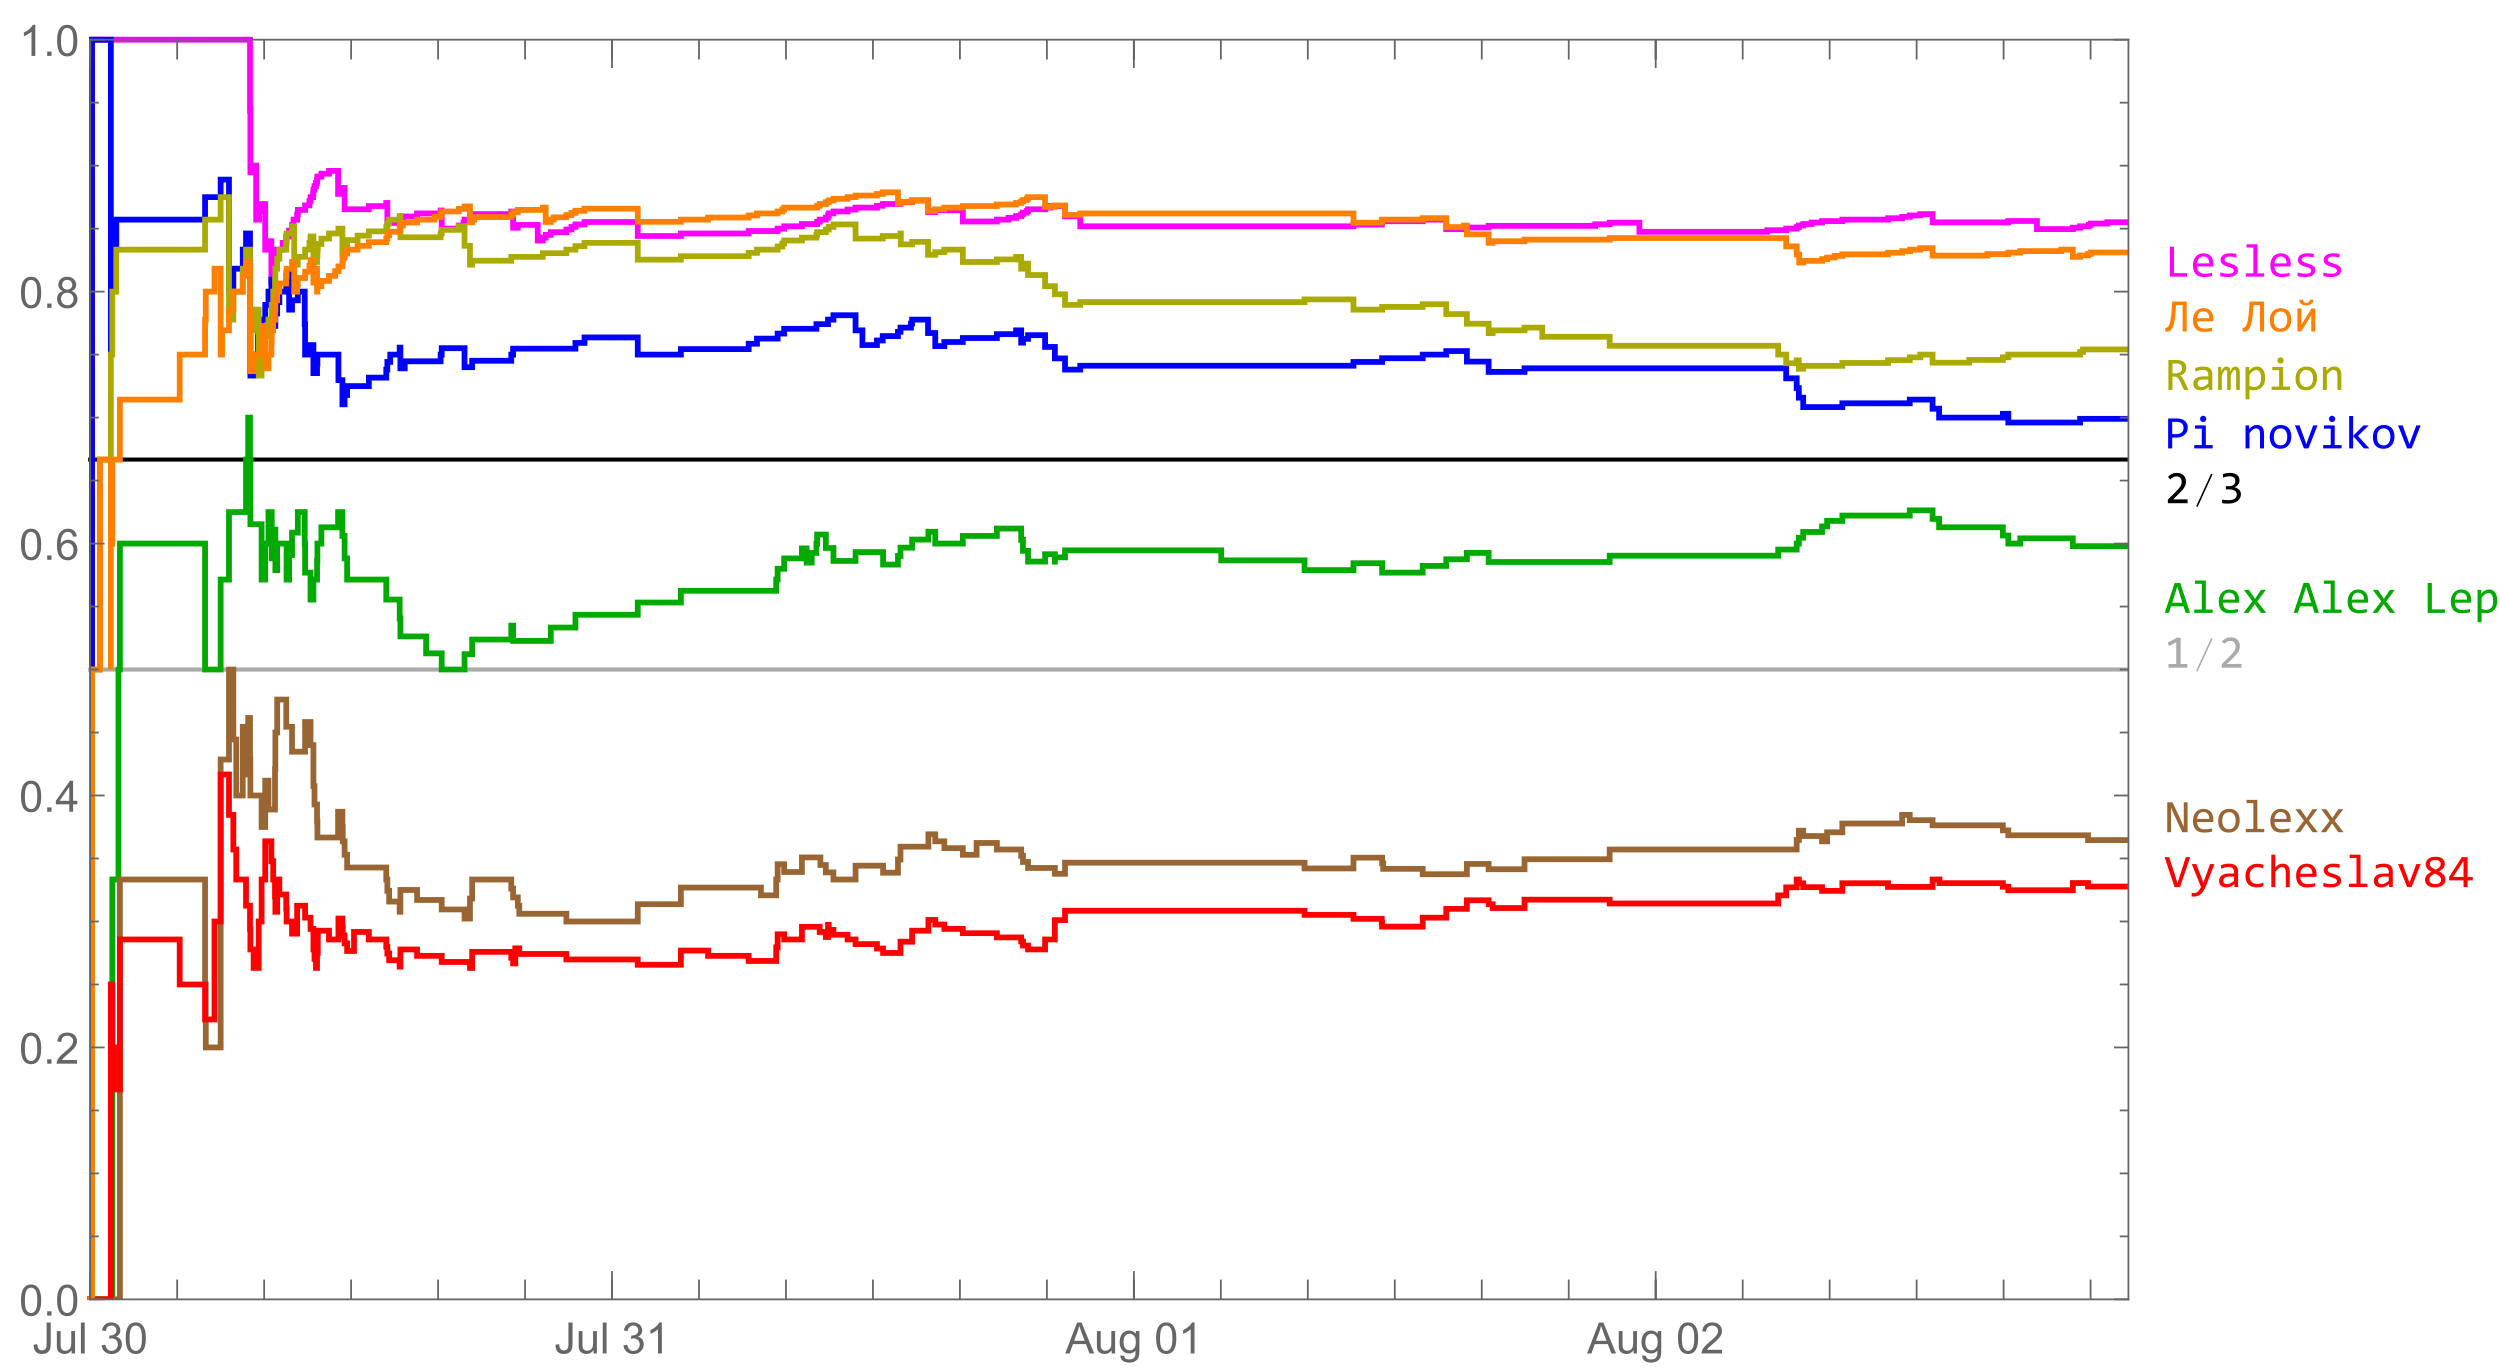 <?xml version="1.0" encoding="UTF-8"?>
<svg xmlns="http://www.w3.org/2000/svg" xmlns:xlink="http://www.w3.org/1999/xlink" width="693pt" height="380pt" viewBox="0 0 693 380" version="1.1">
<defs>
<g>
<symbol overflow="visible" id="glyph0-0">
<path style="stroke:none;" d="M 1.5 0 L 1.5 -7.5 L 7.5 -7.5 L 7.5 0 Z M 1.688 -0.188 L 7.312 -0.188 L 7.312 -7.312 L 1.688 -7.312 Z M 1.688 -0.188 "/>
</symbol>
<symbol overflow="visible" id="glyph0-1">
<path style="stroke:none;" d="M 0.344 -2.438 L 1.371 -2.578 C 1.398 -1.922 1.52 -1.473 1.742 -1.23 C 1.957 -0.988 2.262 -0.867 2.648 -0.867 C 2.934 -0.867 3.18 -0.93 3.387 -1.062 C 3.59 -1.188 3.73 -1.367 3.812 -1.594 C 3.887 -1.82 3.926 -2.18 3.93 -2.672 L 3.93 -8.59 L 5.07 -8.59 L 5.07 -2.734 C 5.066 -2.012 4.98 -1.457 4.809 -1.066 C 4.633 -0.672 4.355 -0.371 3.98 -0.164 C 3.598 0.043 3.156 0.145 2.656 0.148 C 1.898 0.145 1.32 -0.07 0.922 -0.504 C 0.516 -0.938 0.324 -1.582 0.344 -2.438 Z M 0.344 -2.438 "/>
</symbol>
<symbol overflow="visible" id="glyph0-2">
<path style="stroke:none;" d="M 4.867 0 L 4.867 -0.914 C 4.379 -0.211 3.723 0.141 2.895 0.141 C 2.527 0.141 2.184 0.07 1.867 -0.07 C 1.547 -0.211 1.309 -0.387 1.156 -0.602 C 1 -0.812 0.895 -1.074 0.832 -1.383 C 0.785 -1.59 0.762 -1.918 0.766 -2.367 L 0.766 -6.223 L 1.82 -6.223 L 1.82 -2.773 C 1.816 -2.219 1.84 -1.848 1.887 -1.656 C 1.949 -1.379 2.09 -1.16 2.309 -1.004 C 2.523 -0.84 2.789 -0.762 3.105 -0.766 C 3.418 -0.762 3.715 -0.844 3.996 -1.008 C 4.273 -1.172 4.469 -1.391 4.586 -1.672 C 4.699 -1.949 4.758 -2.355 4.758 -2.891 L 4.758 -6.223 L 5.812 -6.223 L 5.812 0 Z M 4.867 0 "/>
</symbol>
<symbol overflow="visible" id="glyph0-3">
<path style="stroke:none;" d="M 0.766 0 L 0.766 -8.59 L 1.82 -8.59 L 1.82 0 Z M 0.766 0 "/>
</symbol>
<symbol overflow="visible" id="glyph0-4">
<path style="stroke:none;" d="M 0.504 -2.266 L 1.559 -2.406 C 1.68 -1.809 1.883 -1.379 2.176 -1.113 C 2.465 -0.848 2.82 -0.715 3.242 -0.719 C 3.734 -0.715 4.152 -0.887 4.496 -1.234 C 4.832 -1.574 5.004 -2 5.008 -2.516 C 5.004 -2.996 4.848 -3.395 4.535 -3.711 C 4.219 -4.023 3.816 -4.184 3.328 -4.184 C 3.129 -4.184 2.879 -4.145 2.586 -4.066 L 2.703 -4.992 C 2.766 -4.984 2.824 -4.98 2.871 -4.98 C 3.32 -4.98 3.723 -5.098 4.086 -5.332 C 4.441 -5.566 4.621 -5.926 4.625 -6.414 C 4.621 -6.801 4.492 -7.121 4.23 -7.375 C 3.965 -7.629 3.625 -7.758 3.219 -7.758 C 2.805 -7.758 2.465 -7.629 2.191 -7.371 C 1.918 -7.113 1.742 -6.727 1.664 -6.211 L 0.609 -6.398 C 0.738 -7.105 1.031 -7.652 1.488 -8.043 C 1.941 -8.43 2.508 -8.625 3.195 -8.625 C 3.66 -8.625 4.094 -8.523 4.488 -8.324 C 4.879 -8.121 5.18 -7.848 5.391 -7.5 C 5.602 -7.148 5.707 -6.777 5.707 -6.391 C 5.707 -6.02 5.605 -5.684 5.406 -5.379 C 5.207 -5.074 4.914 -4.832 4.523 -4.652 C 5.031 -4.535 5.426 -4.289 5.707 -3.922 C 5.988 -3.547 6.129 -3.086 6.129 -2.539 C 6.129 -1.785 5.855 -1.148 5.309 -0.629 C 4.762 -0.105 4.07 0.152 3.234 0.152 C 2.477 0.152 1.848 -0.07 1.355 -0.52 C 0.855 -0.969 0.574 -1.551 0.504 -2.266 Z M 0.504 -2.266 "/>
</symbol>
<symbol overflow="visible" id="glyph0-5">
<path style="stroke:none;" d="M 0.5 -4.234 C 0.496 -5.246 0.602 -6.062 0.812 -6.688 C 1.02 -7.305 1.328 -7.785 1.742 -8.121 C 2.148 -8.457 2.668 -8.625 3.297 -8.625 C 3.758 -8.625 4.164 -8.531 4.512 -8.348 C 4.855 -8.16 5.141 -7.891 5.371 -7.543 C 5.594 -7.191 5.773 -6.766 5.906 -6.266 C 6.035 -5.762 6.098 -5.086 6.102 -4.234 C 6.098 -3.227 5.996 -2.414 5.789 -1.797 C 5.578 -1.176 5.266 -0.695 4.859 -0.359 C 4.445 -0.02 3.926 0.145 3.297 0.148 C 2.465 0.145 1.816 -0.148 1.348 -0.742 C 0.781 -1.457 0.496 -2.621 0.5 -4.234 Z M 1.582 -4.234 C 1.582 -2.824 1.746 -1.887 2.074 -1.418 C 2.402 -0.949 2.809 -0.715 3.297 -0.719 C 3.777 -0.715 4.184 -0.949 4.52 -1.422 C 4.848 -1.887 5.016 -2.824 5.016 -4.234 C 5.016 -5.648 4.848 -6.59 4.52 -7.055 C 4.184 -7.516 3.773 -7.746 3.289 -7.75 C 2.801 -7.746 2.414 -7.543 2.125 -7.137 C 1.762 -6.613 1.582 -5.645 1.582 -4.234 Z M 1.582 -4.234 "/>
</symbol>
<symbol overflow="visible" id="glyph0-6">
<path style="stroke:none;" d="M 4.469 0 L 3.414 0 L 3.414 -6.719 C 3.16 -6.477 2.828 -6.234 2.414 -5.996 C 2 -5.75 1.629 -5.57 1.305 -5.449 L 1.305 -6.469 C 1.895 -6.742 2.41 -7.078 2.852 -7.477 C 3.293 -7.871 3.605 -8.254 3.789 -8.625 L 4.469 -8.625 Z M 4.469 0 "/>
</symbol>
<symbol overflow="visible" id="glyph0-7">
<path style="stroke:none;" d="M -0.016 0 L 3.281 -8.59 L 4.508 -8.59 L 8.023 0 L 6.727 0 L 5.727 -2.602 L 2.133 -2.602 L 1.188 0 Z M 2.461 -3.527 L 5.375 -3.527 L 4.477 -5.906 C 4.203 -6.629 4 -7.223 3.867 -7.688 C 3.758 -7.133 3.602 -6.586 3.406 -6.047 Z M 2.461 -3.527 "/>
</symbol>
<symbol overflow="visible" id="glyph0-8">
<path style="stroke:none;" d="M 0.598 0.516 L 1.625 0.668 C 1.664 0.98 1.785 1.211 1.98 1.359 C 2.242 1.555 2.598 1.652 3.055 1.652 C 3.539 1.652 3.918 1.555 4.184 1.359 C 4.449 1.164 4.629 0.891 4.723 0.539 C 4.777 0.324 4.801 -0.125 4.797 -0.812 C 4.336 -0.27 3.762 0 3.078 0 C 2.219 0 1.559 -0.309 1.09 -0.926 C 0.621 -1.543 0.387 -2.281 0.387 -3.148 C 0.387 -3.738 0.492 -4.285 0.707 -4.789 C 0.922 -5.289 1.234 -5.68 1.645 -5.953 C 2.051 -6.227 2.531 -6.363 3.082 -6.363 C 3.816 -6.363 4.422 -6.066 4.898 -5.473 L 4.898 -6.223 L 5.871 -6.223 L 5.871 -0.844 C 5.871 0.125 5.77 0.809 5.574 1.215 C 5.375 1.613 5.062 1.934 4.637 2.172 C 4.207 2.402 3.684 2.52 3.059 2.523 C 2.316 2.52 1.715 2.352 1.258 2.023 C 0.801 1.688 0.582 1.188 0.598 0.516 Z M 1.469 -3.223 C 1.465 -2.406 1.629 -1.809 1.957 -1.438 C 2.281 -1.059 2.688 -0.871 3.176 -0.875 C 3.66 -0.871 4.066 -1.059 4.395 -1.434 C 4.723 -1.805 4.887 -2.391 4.887 -3.188 C 4.887 -3.945 4.715 -4.52 4.379 -4.91 C 4.039 -5.297 3.633 -5.488 3.156 -5.492 C 2.684 -5.488 2.285 -5.297 1.961 -4.918 C 1.629 -4.535 1.465 -3.973 1.469 -3.223 Z M 1.469 -3.223 "/>
</symbol>
<symbol overflow="visible" id="glyph0-9">
<path style="stroke:none;" d="M 6.039 -1.016 L 6.039 0 L 0.363 0 C 0.355 -0.254 0.395 -0.496 0.484 -0.734 C 0.629 -1.117 0.859 -1.5 1.18 -1.875 C 1.492 -2.25 1.953 -2.684 2.562 -3.176 C 3.492 -3.941 4.125 -4.547 4.453 -4.992 C 4.781 -5.438 4.945 -5.859 4.945 -6.266 C 4.945 -6.68 4.793 -7.031 4.496 -7.32 C 4.191 -7.602 3.805 -7.746 3.328 -7.75 C 2.82 -7.746 2.414 -7.594 2.109 -7.293 C 1.805 -6.984 1.648 -6.562 1.648 -6.031 L 0.562 -6.141 C 0.633 -6.945 0.91 -7.559 1.398 -7.988 C 1.879 -8.41 2.531 -8.625 3.352 -8.625 C 4.172 -8.625 4.824 -8.395 5.309 -7.938 C 5.789 -7.48 6.027 -6.914 6.031 -6.242 C 6.027 -5.895 5.957 -5.559 5.82 -5.227 C 5.676 -4.891 5.441 -4.539 5.117 -4.176 C 4.789 -3.805 4.25 -3.301 3.492 -2.664 C 2.859 -2.129 2.453 -1.77 2.273 -1.582 C 2.094 -1.395 1.945 -1.203 1.828 -1.016 Z M 6.039 -1.016 "/>
</symbol>
<symbol overflow="visible" id="glyph0-10">
<path style="stroke:none;" d="M 1.09 0 L 1.09 -1.203 L 2.289 -1.203 L 2.289 0 Z M 1.09 0 "/>
</symbol>
<symbol overflow="visible" id="glyph0-11">
<path style="stroke:none;" d="M 3.879 0 L 3.879 -2.055 L 0.152 -2.055 L 0.152 -3.023 L 4.07 -8.59 L 4.934 -8.59 L 4.934 -3.023 L 6.094 -3.023 L 6.094 -2.055 L 4.934 -2.055 L 4.934 0 Z M 3.879 -3.023 L 3.879 -6.898 L 1.188 -3.023 Z M 3.879 -3.023 "/>
</symbol>
<symbol overflow="visible" id="glyph0-12">
<path style="stroke:none;" d="M 5.969 -6.484 L 4.922 -6.406 C 4.828 -6.812 4.695 -7.113 4.523 -7.305 C 4.234 -7.605 3.883 -7.758 3.469 -7.758 C 3.133 -7.758 2.836 -7.664 2.586 -7.477 C 2.25 -7.234 1.988 -6.879 1.797 -6.414 C 1.605 -5.949 1.508 -5.289 1.5 -4.43 C 1.754 -4.812 2.062 -5.098 2.434 -5.289 C 2.797 -5.473 3.184 -5.566 3.586 -5.57 C 4.289 -5.566 4.887 -5.309 5.383 -4.793 C 5.875 -4.277 6.121 -3.609 6.125 -2.789 C 6.121 -2.25 6.004 -1.746 5.773 -1.285 C 5.539 -0.82 5.223 -0.469 4.816 -0.223 C 4.41 0.023 3.949 0.145 3.434 0.148 C 2.555 0.145 1.836 -0.176 1.285 -0.82 C 0.727 -1.469 0.449 -2.535 0.453 -4.02 C 0.449 -5.676 0.758 -6.883 1.371 -7.641 C 1.902 -8.297 2.621 -8.625 3.531 -8.625 C 4.207 -8.625 4.762 -8.434 5.195 -8.055 C 5.625 -7.676 5.883 -7.152 5.969 -6.484 Z M 1.664 -2.781 C 1.664 -2.418 1.738 -2.07 1.895 -1.738 C 2.043 -1.406 2.262 -1.152 2.543 -0.98 C 2.82 -0.801 3.109 -0.715 3.414 -0.719 C 3.859 -0.715 4.242 -0.895 4.566 -1.258 C 4.883 -1.613 5.043 -2.102 5.047 -2.727 C 5.043 -3.316 4.887 -3.785 4.57 -4.129 C 4.25 -4.469 3.852 -4.641 3.375 -4.641 C 2.898 -4.641 2.492 -4.469 2.16 -4.129 C 1.828 -3.785 1.664 -3.336 1.664 -2.781 Z M 1.664 -2.781 "/>
</symbol>
<symbol overflow="visible" id="glyph0-13">
<path style="stroke:none;" d="M 2.121 -4.656 C 1.684 -4.816 1.359 -5.047 1.148 -5.344 C 0.938 -5.641 0.832 -5.996 0.832 -6.41 C 0.832 -7.035 1.055 -7.559 1.504 -7.984 C 1.953 -8.41 2.551 -8.625 3.297 -8.625 C 4.043 -8.625 4.648 -8.406 5.109 -7.973 C 5.566 -7.535 5.793 -7.004 5.797 -6.383 C 5.793 -5.977 5.688 -5.629 5.48 -5.34 C 5.27 -5.043 4.953 -4.816 4.531 -4.656 C 5.055 -4.48 5.457 -4.203 5.734 -3.824 C 6.008 -3.438 6.145 -2.98 6.148 -2.453 C 6.145 -1.715 5.887 -1.098 5.367 -0.602 C 4.844 -0.102 4.16 0.145 3.316 0.148 C 2.469 0.145 1.785 -0.102 1.266 -0.605 C 0.742 -1.105 0.48 -1.734 0.484 -2.484 C 0.48 -3.039 0.621 -3.504 0.91 -3.887 C 1.191 -4.262 1.598 -4.52 2.121 -4.656 Z M 1.91 -6.445 C 1.91 -6.039 2.039 -5.707 2.301 -5.449 C 2.562 -5.191 2.902 -5.062 3.32 -5.062 C 3.723 -5.062 4.055 -5.188 4.32 -5.445 C 4.578 -5.695 4.711 -6.012 4.711 -6.387 C 4.711 -6.773 4.574 -7.098 4.309 -7.363 C 4.035 -7.625 3.703 -7.758 3.312 -7.758 C 2.906 -7.758 2.574 -7.629 2.309 -7.371 C 2.043 -7.113 1.91 -6.805 1.91 -6.445 Z M 1.57 -2.477 C 1.57 -2.176 1.641 -1.887 1.785 -1.605 C 1.926 -1.324 2.137 -1.105 2.422 -0.949 C 2.699 -0.793 3.004 -0.715 3.328 -0.719 C 3.832 -0.715 4.246 -0.879 4.578 -1.207 C 4.902 -1.531 5.066 -1.941 5.07 -2.445 C 5.066 -2.945 4.898 -3.367 4.562 -3.703 C 4.223 -4.035 3.801 -4.199 3.293 -4.203 C 2.793 -4.199 2.379 -4.035 2.059 -3.711 C 1.73 -3.379 1.57 -2.969 1.57 -2.477 Z M 1.57 -2.477 "/>
</symbol>
<symbol overflow="visible" id="glyph1-0">
<path style="stroke:none;" d="M 6.59 -8.297 L 6.59 0 L 0.559 0 L 0.559 -8.297 Z M 5.992 -0.586 L 5.992 -7.707 L 1.141 -7.707 L 1.141 -0.586 Z M 5.07 -5.305 C 5.066 -5.109 5.035 -4.926 4.969 -4.75 C 4.898 -4.566 4.793 -4.406 4.656 -4.273 C 4.516 -4.133 4.336 -4.023 4.121 -3.945 C 3.902 -3.859 3.645 -3.82 3.34 -3.82 L 3.312 -2.82 L 2.68 -2.82 L 2.641 -4.418 L 3.363 -4.418 C 3.973 -4.418 4.277 -4.695 4.277 -5.25 C 4.277 -5.438 4.23 -5.605 4.145 -5.762 C 4.051 -5.91 3.926 -6.043 3.77 -6.152 C 3.605 -6.262 3.414 -6.344 3.191 -6.402 C 2.961 -6.457 2.711 -6.484 2.445 -6.488 L 2.223 -6.488 L 2.223 -7.121 L 2.48 -7.121 C 2.922 -7.117 3.309 -7.062 3.633 -6.957 C 3.957 -6.848 4.227 -6.711 4.441 -6.539 C 4.652 -6.367 4.809 -6.172 4.914 -5.957 C 5.016 -5.734 5.066 -5.516 5.07 -5.305 Z M 2.988 -2.246 C 3.145 -2.242 3.273 -2.188 3.379 -2.082 C 3.48 -1.973 3.531 -1.844 3.535 -1.688 C 3.531 -1.609 3.52 -1.539 3.492 -1.477 C 3.465 -1.41 3.426 -1.352 3.379 -1.305 C 3.328 -1.254 3.27 -1.215 3.207 -1.184 C 3.137 -1.152 3.066 -1.137 2.988 -1.141 C 2.91 -1.137 2.84 -1.152 2.777 -1.184 C 2.711 -1.215 2.652 -1.254 2.605 -1.305 C 2.555 -1.352 2.516 -1.41 2.488 -1.477 C 2.457 -1.539 2.441 -1.609 2.445 -1.688 C 2.441 -1.766 2.457 -1.836 2.488 -1.906 C 2.516 -1.969 2.555 -2.027 2.605 -2.082 C 2.652 -2.129 2.711 -2.168 2.777 -2.199 C 2.84 -2.227 2.91 -2.242 2.988 -2.246 Z M 2.988 -2.246 "/>
</symbol>
<symbol overflow="visible" id="glyph1-1">
<path style="stroke:none;" d="M 6.254 0 L 1.48 0 L 1.48 -8.297 L 2.629 -8.297 L 2.629 -0.965 L 6.254 -0.965 Z M 6.254 0 "/>
</symbol>
<symbol overflow="visible" id="glyph1-2">
<path style="stroke:none;" d="M 6.398 -3.523 C 6.398 -3.363 6.395 -3.234 6.391 -3.129 C 6.387 -3.02 6.383 -2.918 6.375 -2.832 L 1.898 -2.832 C 1.898 -2.176 2.078 -1.676 2.441 -1.328 C 2.805 -0.977 3.332 -0.801 4.02 -0.805 C 4.203 -0.801 4.387 -0.809 4.574 -0.828 C 4.758 -0.84 4.938 -0.859 5.113 -0.887 C 5.285 -0.91 5.453 -0.941 5.613 -0.973 C 5.77 -1.004 5.914 -1.039 6.055 -1.078 L 6.055 -0.172 C 5.75 -0.082 5.41 -0.016 5.035 0.035 C 4.652 0.086 4.262 0.109 3.859 0.113 C 3.309 0.109 2.84 0.039 2.449 -0.105 C 2.055 -0.254 1.73 -0.469 1.48 -0.75 C 1.227 -1.031 1.039 -1.375 0.922 -1.785 C 0.797 -2.191 0.738 -2.652 0.742 -3.172 C 0.738 -3.617 0.801 -4.043 0.934 -4.445 C 1.059 -4.844 1.25 -5.195 1.5 -5.5 C 1.746 -5.801 2.047 -6.039 2.41 -6.219 C 2.77 -6.395 3.18 -6.484 3.637 -6.488 C 4.078 -6.484 4.473 -6.414 4.816 -6.277 C 5.16 -6.137 5.449 -5.941 5.684 -5.684 C 5.918 -5.426 6.094 -5.113 6.215 -4.75 C 6.336 -4.383 6.398 -3.973 6.398 -3.523 Z M 5.25 -3.68 C 5.262 -3.961 5.234 -4.219 5.168 -4.457 C 5.098 -4.691 4.992 -4.895 4.852 -5.066 C 4.711 -5.234 4.531 -5.367 4.32 -5.461 C 4.105 -5.555 3.863 -5.602 3.586 -5.605 C 3.344 -5.602 3.121 -5.555 2.926 -5.465 C 2.723 -5.367 2.551 -5.234 2.41 -5.07 C 2.262 -4.898 2.148 -4.695 2.062 -4.461 C 1.973 -4.219 1.918 -3.961 1.898 -3.68 Z M 5.25 -3.68 "/>
</symbol>
<symbol overflow="visible" id="glyph1-3">
<path style="stroke:none;" d="M 6.062 -1.738 C 6.059 -1.512 6.02 -1.312 5.945 -1.137 C 5.867 -0.957 5.766 -0.797 5.637 -0.664 C 5.504 -0.523 5.352 -0.406 5.18 -0.309 C 5.004 -0.211 4.816 -0.133 4.621 -0.07 C 4.422 -0.008 4.219 0.035 4.016 0.066 C 3.805 0.094 3.605 0.109 3.41 0.113 C 2.977 0.109 2.578 0.09 2.219 0.055 C 1.855 0.016 1.5 -0.039 1.156 -0.125 L 1.156 -1.141 C 1.523 -1.035 1.895 -0.957 2.266 -0.902 C 2.633 -0.848 3 -0.82 3.363 -0.82 C 3.891 -0.82 4.281 -0.891 4.535 -1.035 C 4.789 -1.176 4.914 -1.379 4.918 -1.648 C 4.914 -1.758 4.895 -1.863 4.855 -1.957 C 4.812 -2.047 4.738 -2.133 4.637 -2.219 C 4.527 -2.301 4.367 -2.387 4.148 -2.477 C 3.926 -2.562 3.621 -2.664 3.238 -2.781 C 2.945 -2.863 2.68 -2.957 2.438 -3.066 C 2.195 -3.172 1.984 -3.301 1.809 -3.453 C 1.629 -3.598 1.488 -3.773 1.391 -3.973 C 1.285 -4.172 1.234 -4.406 1.238 -4.68 C 1.234 -4.855 1.277 -5.051 1.359 -5.262 C 1.441 -5.473 1.582 -5.668 1.781 -5.852 C 1.98 -6.031 2.25 -6.184 2.59 -6.305 C 2.926 -6.426 3.348 -6.484 3.859 -6.488 C 4.105 -6.484 4.383 -6.473 4.691 -6.445 C 4.992 -6.418 5.309 -6.371 5.645 -6.305 L 5.645 -5.32 C 5.293 -5.402 4.965 -5.461 4.652 -5.504 C 4.34 -5.543 4.07 -5.566 3.848 -5.566 C 3.57 -5.566 3.336 -5.543 3.148 -5.504 C 2.957 -5.457 2.805 -5.398 2.691 -5.328 C 2.574 -5.25 2.492 -5.164 2.441 -5.066 C 2.391 -4.965 2.367 -4.859 2.367 -4.75 C 2.367 -4.633 2.387 -4.527 2.434 -4.438 C 2.473 -4.34 2.555 -4.25 2.68 -4.168 C 2.797 -4.078 2.969 -3.992 3.188 -3.906 C 3.402 -3.816 3.684 -3.723 4.031 -3.625 C 4.406 -3.512 4.723 -3.395 4.98 -3.277 C 5.238 -3.152 5.445 -3.02 5.609 -2.875 C 5.766 -2.723 5.883 -2.555 5.957 -2.371 C 6.023 -2.184 6.059 -1.973 6.062 -1.738 Z M 6.062 -1.738 "/>
</symbol>
<symbol overflow="visible" id="glyph1-4">
<path style="stroke:none;" d="M 3.188 -8.062 L 1.301 -8.062 L 1.301 -8.969 L 4.305 -8.969 L 4.305 -0.922 L 6.203 -0.922 L 6.203 0 L 1.094 0 L 1.094 -0.922 L 3.188 -0.922 Z M 3.188 -8.062 "/>
</symbol>
<symbol overflow="visible" id="glyph1-5">
<path style="stroke:none;" d="M 6.152 0 L 5.02 0 L 5.02 -7.32 L 3.188 -7.32 C 3.148 -6.234 3.086 -5.297 3.004 -4.5 C 2.922 -3.699 2.816 -3.016 2.691 -2.457 C 2.559 -1.895 2.418 -1.453 2.266 -1.133 C 2.105 -0.809 1.945 -0.57 1.785 -0.41 C 1.621 -0.25 1.457 -0.137 1.289 -0.074 C 1.117 -0.008 0.926 0.023 0.719 0.023 C 0.543 0.023 0.359 0.004 0.172 -0.039 L 0.223 -1.004 C 0.453 -0.969 0.656 -1.031 0.832 -1.184 C 1.008 -1.336 1.16 -1.562 1.293 -1.867 C 1.422 -2.168 1.531 -2.539 1.625 -2.984 C 1.711 -3.422 1.789 -3.918 1.852 -4.465 C 1.914 -5.012 1.969 -5.605 2.016 -6.254 C 2.059 -6.895 2.098 -7.578 2.133 -8.297 L 6.152 -8.297 Z M 6.152 0 "/>
</symbol>
<symbol overflow="visible" id="glyph1-6">
<path style="stroke:none;" d="M 6.398 -3.523 C 6.398 -3.363 6.395 -3.234 6.391 -3.129 C 6.387 -3.02 6.383 -2.918 6.375 -2.832 L 1.898 -2.832 C 1.898 -2.176 2.078 -1.676 2.441 -1.328 C 2.805 -0.977 3.332 -0.801 4.02 -0.805 C 4.203 -0.801 4.387 -0.809 4.574 -0.828 C 4.758 -0.84 4.938 -0.859 5.113 -0.887 C 5.285 -0.91 5.453 -0.941 5.613 -0.973 C 5.77 -1.004 5.914 -1.039 6.055 -1.078 L 6.055 -0.172 C 5.75 -0.082 5.41 -0.016 5.035 0.035 C 4.652 0.086 4.262 0.109 3.859 0.113 C 3.309 0.109 2.84 0.039 2.449 -0.105 C 2.055 -0.254 1.73 -0.469 1.48 -0.75 C 1.227 -1.031 1.039 -1.375 0.922 -1.785 C 0.797 -2.191 0.738 -2.652 0.742 -3.172 C 0.738 -3.617 0.801 -4.043 0.934 -4.445 C 1.059 -4.844 1.25 -5.195 1.5 -5.5 C 1.746 -5.801 2.047 -6.039 2.41 -6.219 C 2.77 -6.395 3.18 -6.484 3.637 -6.488 C 4.078 -6.484 4.473 -6.414 4.816 -6.277 C 5.16 -6.137 5.449 -5.941 5.684 -5.684 C 5.918 -5.426 6.094 -5.113 6.215 -4.75 C 6.336 -4.383 6.398 -3.973 6.398 -3.523 Z M 5.25 -3.68 C 5.262 -3.961 5.234 -4.219 5.168 -4.457 C 5.098 -4.691 4.992 -4.895 4.852 -5.066 C 4.711 -5.234 4.531 -5.367 4.32 -5.461 C 4.105 -5.555 3.863 -5.602 3.586 -5.605 C 3.344 -5.602 3.121 -5.555 2.926 -5.465 C 2.723 -5.367 2.551 -5.234 2.41 -5.07 C 2.262 -4.898 2.148 -4.695 2.062 -4.461 C 1.973 -4.219 1.918 -3.961 1.898 -3.68 Z M 5.25 -3.68 "/>
</symbol>
<symbol overflow="visible" id="glyph1-7">
<path style="stroke:none;" d="M 6.562 -3.238 C 6.562 -2.742 6.492 -2.289 6.352 -1.875 C 6.211 -1.461 6.008 -1.105 5.75 -0.816 C 5.484 -0.52 5.168 -0.293 4.793 -0.129 C 4.414 0.031 3.984 0.109 3.512 0.113 C 3.051 0.109 2.641 0.043 2.281 -0.098 C 1.914 -0.238 1.609 -0.445 1.359 -0.723 C 1.109 -0.996 0.918 -1.34 0.785 -1.746 C 0.652 -2.152 0.586 -2.617 0.586 -3.148 C 0.586 -3.641 0.652 -4.094 0.793 -4.504 C 0.93 -4.91 1.133 -5.262 1.395 -5.559 C 1.656 -5.852 1.977 -6.078 2.355 -6.242 C 2.73 -6.402 3.156 -6.484 3.637 -6.488 C 4.094 -6.484 4.504 -6.414 4.863 -6.273 C 5.223 -6.129 5.527 -5.922 5.785 -5.652 C 6.035 -5.375 6.23 -5.035 6.363 -4.633 C 6.496 -4.223 6.562 -3.758 6.562 -3.238 Z M 5.434 -3.188 C 5.43 -3.578 5.387 -3.922 5.301 -4.219 C 5.211 -4.512 5.086 -4.754 4.93 -4.953 C 4.766 -5.148 4.57 -5.297 4.344 -5.398 C 4.109 -5.492 3.855 -5.543 3.574 -5.547 C 3.242 -5.543 2.957 -5.477 2.727 -5.352 C 2.488 -5.219 2.297 -5.047 2.148 -4.836 C 1.996 -4.617 1.887 -4.367 1.816 -4.082 C 1.746 -3.797 1.711 -3.5 1.715 -3.188 C 1.711 -2.793 1.754 -2.445 1.844 -2.152 C 1.926 -1.852 2.051 -1.605 2.215 -1.41 C 2.375 -1.211 2.566 -1.062 2.797 -0.969 C 3.023 -0.867 3.285 -0.82 3.574 -0.82 C 3.902 -0.82 4.184 -0.883 4.422 -1.012 C 4.652 -1.141 4.844 -1.312 4.996 -1.527 C 5.145 -1.742 5.254 -1.992 5.328 -2.281 C 5.395 -2.562 5.43 -2.867 5.434 -3.188 Z M 5.434 -3.188 "/>
</symbol>
<symbol overflow="visible" id="glyph1-8">
<path style="stroke:none;" d="M 2.211 -6.375 L 2.211 -1.887 L 4.988 -6.375 L 6.043 -6.375 L 6.043 0 L 4.938 0 L 4.938 -4.488 L 2.156 0 L 1.105 0 L 1.105 -6.375 Z M 5.523 -8.828 C 5.52 -8.574 5.473 -8.352 5.379 -8.16 C 5.285 -7.965 5.152 -7.801 4.98 -7.664 C 4.809 -7.523 4.602 -7.418 4.359 -7.348 C 4.117 -7.277 3.852 -7.242 3.562 -7.242 C 3.223 -7.242 2.93 -7.277 2.691 -7.348 C 2.445 -7.418 2.25 -7.523 2.098 -7.664 C 1.941 -7.801 1.828 -7.965 1.758 -8.16 C 1.684 -8.352 1.645 -8.574 1.648 -8.828 L 2.652 -8.828 C 2.648 -8.703 2.664 -8.59 2.695 -8.484 C 2.727 -8.379 2.777 -8.285 2.848 -8.203 C 2.918 -8.121 3.012 -8.055 3.129 -8.012 C 3.246 -7.961 3.395 -7.938 3.574 -7.941 C 3.754 -7.938 3.902 -7.961 4.027 -8.012 C 4.145 -8.055 4.242 -8.121 4.316 -8.203 C 4.387 -8.285 4.438 -8.379 4.469 -8.484 C 4.496 -8.59 4.512 -8.703 4.512 -8.828 Z M 5.523 -8.828 "/>
</symbol>
<symbol overflow="visible" id="glyph1-9">
<path style="stroke:none;" d="M 6.672 0 L 5.395 0 L 4.156 -2.652 C 4.062 -2.852 3.969 -3.02 3.871 -3.156 C 3.773 -3.289 3.668 -3.395 3.559 -3.477 C 3.441 -3.551 3.32 -3.609 3.188 -3.645 C 3.055 -3.676 2.906 -3.691 2.742 -3.695 L 2.211 -3.695 L 2.211 0 L 1.078 0 L 1.078 -8.297 L 3.301 -8.297 C 3.777 -8.297 4.191 -8.242 4.543 -8.137 C 4.887 -8.031 5.172 -7.883 5.398 -7.691 C 5.617 -7.5 5.781 -7.27 5.887 -7.004 C 5.988 -6.73 6.039 -6.434 6.043 -6.113 C 6.039 -5.852 6 -5.609 5.926 -5.379 C 5.848 -5.148 5.734 -4.938 5.586 -4.75 C 5.434 -4.559 5.25 -4.395 5.027 -4.262 C 4.805 -4.121 4.551 -4.02 4.266 -3.953 C 4.496 -3.871 4.691 -3.73 4.855 -3.531 C 5.016 -3.328 5.184 -3.062 5.359 -2.73 Z M 4.863 -6.016 C 4.863 -6.457 4.723 -6.789 4.445 -7.012 C 4.168 -7.23 3.777 -7.34 3.273 -7.344 L 2.211 -7.344 L 2.211 -4.602 L 3.125 -4.602 C 3.387 -4.598 3.629 -4.629 3.844 -4.691 C 4.055 -4.75 4.234 -4.84 4.387 -4.965 C 4.535 -5.082 4.652 -5.23 4.738 -5.41 C 4.82 -5.582 4.863 -5.785 4.863 -6.016 Z M 4.863 -6.016 "/>
</symbol>
<symbol overflow="visible" id="glyph1-10">
<path style="stroke:none;" d="M 5.109 0 L 5.086 -0.855 C 4.734 -0.512 4.379 -0.262 4.027 -0.113 C 3.668 0.039 3.293 0.109 2.902 0.113 C 2.535 0.109 2.227 0.066 1.969 -0.023 C 1.711 -0.117 1.496 -0.242 1.328 -0.406 C 1.16 -0.566 1.039 -0.758 0.961 -0.98 C 0.883 -1.199 0.844 -1.441 0.844 -1.703 C 0.844 -2.34 1.082 -2.84 1.559 -3.203 C 2.035 -3.562 2.738 -3.742 3.668 -3.746 L 4.988 -3.746 L 4.988 -4.305 C 4.984 -4.676 4.863 -4.977 4.625 -5.207 C 4.383 -5.43 4.016 -5.543 3.523 -5.547 C 3.16 -5.543 2.809 -5.504 2.461 -5.426 C 2.109 -5.344 1.746 -5.23 1.379 -5.086 L 1.379 -6.082 C 1.512 -6.129 1.668 -6.176 1.844 -6.23 C 2.012 -6.277 2.191 -6.32 2.387 -6.359 C 2.574 -6.395 2.773 -6.426 2.98 -6.453 C 3.188 -6.473 3.398 -6.484 3.613 -6.488 C 3.992 -6.484 4.34 -6.441 4.652 -6.359 C 4.961 -6.273 5.223 -6.145 5.438 -5.973 C 5.648 -5.793 5.812 -5.574 5.93 -5.316 C 6.043 -5.051 6.098 -4.742 6.102 -4.391 L 6.102 0 Z M 4.988 -2.902 L 3.586 -2.902 C 3.309 -2.898 3.07 -2.871 2.875 -2.816 C 2.676 -2.758 2.512 -2.68 2.387 -2.582 C 2.254 -2.477 2.16 -2.355 2.102 -2.219 C 2.039 -2.074 2.008 -1.914 2.012 -1.738 C 2.008 -1.613 2.027 -1.496 2.066 -1.387 C 2.102 -1.273 2.164 -1.172 2.25 -1.086 C 2.336 -0.996 2.445 -0.93 2.582 -0.879 C 2.715 -0.828 2.879 -0.801 3.078 -0.805 C 3.328 -0.801 3.621 -0.879 3.953 -1.035 C 4.277 -1.188 4.621 -1.434 4.988 -1.77 Z M 4.988 -2.902 "/>
</symbol>
<symbol overflow="visible" id="glyph1-11">
<path style="stroke:none;" d="M 5.562 0 L 5.562 -4.578 C 5.559 -4.773 5.551 -4.938 5.539 -5.066 C 5.52 -5.191 5.496 -5.293 5.469 -5.367 C 5.434 -5.438 5.395 -5.488 5.348 -5.52 C 5.297 -5.551 5.238 -5.566 5.168 -5.566 C 5.082 -5.566 5 -5.539 4.93 -5.488 C 4.855 -5.438 4.781 -5.355 4.699 -5.242 C 4.617 -5.125 4.523 -4.973 4.426 -4.789 C 4.324 -4.598 4.207 -4.367 4.074 -4.094 L 4.074 0 L 3.066 0 L 3.066 -4.457 C 3.062 -4.688 3.055 -4.875 3.043 -5.02 C 3.027 -5.164 3.004 -5.277 2.973 -5.355 C 2.938 -5.434 2.898 -5.488 2.848 -5.52 C 2.797 -5.551 2.734 -5.566 2.664 -5.566 C 2.586 -5.566 2.516 -5.543 2.449 -5.504 C 2.379 -5.457 2.301 -5.383 2.223 -5.273 C 2.137 -5.164 2.047 -5.012 1.949 -4.824 C 1.844 -4.629 1.723 -4.387 1.586 -4.094 L 1.586 0 L 0.57 0 L 0.57 -6.375 L 1.414 -6.375 L 1.465 -5.16 C 1.574 -5.398 1.68 -5.605 1.785 -5.777 C 1.887 -5.945 1.992 -6.078 2.105 -6.184 C 2.215 -6.285 2.336 -6.363 2.461 -6.414 C 2.586 -6.461 2.723 -6.484 2.875 -6.488 C 3.215 -6.484 3.477 -6.371 3.656 -6.148 C 3.832 -5.922 3.918 -5.578 3.922 -5.109 C 4.02 -5.328 4.121 -5.523 4.219 -5.695 C 4.316 -5.867 4.422 -6.012 4.535 -6.129 C 4.645 -6.246 4.766 -6.332 4.906 -6.395 C 5.039 -6.453 5.195 -6.484 5.375 -6.488 C 6.172 -6.484 6.574 -5.871 6.578 -4.641 L 6.578 0 Z M 5.562 0 "/>
</symbol>
<symbol overflow="visible" id="glyph1-12">
<path style="stroke:none;" d="M 6.461 -3.301 C 6.457 -2.73 6.379 -2.234 6.223 -1.812 C 6.062 -1.387 5.844 -1.039 5.566 -0.762 C 5.285 -0.48 4.953 -0.27 4.574 -0.133 C 4.191 0.008 3.781 0.074 3.34 0.078 C 3.137 0.074 2.934 0.062 2.73 0.043 C 2.527 0.02 2.324 -0.012 2.121 -0.062 L 2.121 2.602 L 1.016 2.602 L 1.016 -6.375 L 2 -6.375 L 2.07 -5.305 C 2.383 -5.738 2.723 -6.047 3.086 -6.223 C 3.441 -6.398 3.832 -6.484 4.254 -6.488 C 4.613 -6.484 4.93 -6.41 5.211 -6.258 C 5.484 -6.105 5.715 -5.891 5.902 -5.613 C 6.086 -5.336 6.227 -5 6.32 -4.609 C 6.41 -4.215 6.457 -3.777 6.461 -3.301 Z M 5.332 -3.25 C 5.332 -3.582 5.305 -3.887 5.258 -4.168 C 5.207 -4.445 5.133 -4.688 5.027 -4.887 C 4.918 -5.086 4.781 -5.242 4.621 -5.355 C 4.453 -5.465 4.258 -5.52 4.031 -5.523 C 3.891 -5.52 3.746 -5.496 3.605 -5.457 C 3.457 -5.41 3.309 -5.336 3.156 -5.234 C 3 -5.125 2.836 -4.988 2.668 -4.82 C 2.496 -4.645 2.316 -4.434 2.121 -4.184 L 2.121 -1.094 C 2.324 -1.004 2.535 -0.938 2.762 -0.891 C 2.98 -0.844 3.203 -0.82 3.422 -0.82 C 4.016 -0.82 4.48 -1.02 4.824 -1.426 C 5.16 -1.824 5.332 -2.434 5.332 -3.25 Z M 5.332 -3.25 "/>
</symbol>
<symbol overflow="visible" id="glyph1-13">
<path style="stroke:none;" d="M 3.188 -5.461 L 1.301 -5.461 L 1.301 -6.375 L 4.305 -6.375 L 4.305 -0.922 L 6.203 -0.922 L 6.203 0 L 1.094 0 L 1.094 -0.922 L 3.188 -0.922 Z M 3.574 -9.047 C 3.695 -9.047 3.809 -9.023 3.914 -8.98 C 4.02 -8.934 4.109 -8.871 4.191 -8.793 C 4.266 -8.711 4.328 -8.617 4.375 -8.516 C 4.418 -8.406 4.441 -8.293 4.445 -8.176 C 4.441 -8.055 4.418 -7.945 4.375 -7.84 C 4.328 -7.73 4.266 -7.637 4.191 -7.559 C 4.109 -7.477 4.02 -7.414 3.914 -7.371 C 3.809 -7.324 3.695 -7.301 3.574 -7.305 C 3.449 -7.301 3.332 -7.324 3.23 -7.371 C 3.121 -7.414 3.031 -7.477 2.953 -7.559 C 2.875 -7.637 2.812 -7.73 2.77 -7.84 C 2.723 -7.945 2.699 -8.055 2.703 -8.176 C 2.699 -8.293 2.723 -8.406 2.77 -8.516 C 2.812 -8.617 2.875 -8.711 2.953 -8.793 C 3.031 -8.871 3.121 -8.934 3.23 -8.98 C 3.332 -9.023 3.449 -9.047 3.574 -9.047 Z M 3.574 -9.047 "/>
</symbol>
<symbol overflow="visible" id="glyph1-14">
<path style="stroke:none;" d="M 6.562 -3.238 C 6.562 -2.742 6.492 -2.289 6.352 -1.875 C 6.211 -1.461 6.008 -1.105 5.75 -0.816 C 5.484 -0.52 5.168 -0.293 4.793 -0.129 C 4.414 0.031 3.984 0.109 3.512 0.113 C 3.051 0.109 2.641 0.043 2.281 -0.098 C 1.914 -0.238 1.609 -0.445 1.359 -0.723 C 1.109 -0.996 0.918 -1.34 0.785 -1.746 C 0.652 -2.152 0.586 -2.617 0.586 -3.148 C 0.586 -3.641 0.652 -4.094 0.793 -4.504 C 0.93 -4.91 1.133 -5.262 1.395 -5.559 C 1.656 -5.852 1.977 -6.078 2.355 -6.242 C 2.73 -6.402 3.156 -6.484 3.637 -6.488 C 4.094 -6.484 4.504 -6.414 4.863 -6.273 C 5.223 -6.129 5.527 -5.922 5.785 -5.652 C 6.035 -5.375 6.23 -5.035 6.363 -4.633 C 6.496 -4.223 6.562 -3.758 6.562 -3.238 Z M 5.434 -3.188 C 5.43 -3.578 5.387 -3.922 5.301 -4.219 C 5.211 -4.512 5.086 -4.754 4.93 -4.953 C 4.766 -5.148 4.57 -5.297 4.344 -5.398 C 4.109 -5.492 3.855 -5.543 3.574 -5.547 C 3.242 -5.543 2.957 -5.477 2.727 -5.352 C 2.488 -5.219 2.297 -5.047 2.148 -4.836 C 1.996 -4.617 1.887 -4.367 1.816 -4.082 C 1.746 -3.797 1.711 -3.5 1.715 -3.188 C 1.711 -2.793 1.754 -2.445 1.844 -2.152 C 1.926 -1.852 2.051 -1.605 2.215 -1.41 C 2.375 -1.211 2.566 -1.062 2.797 -0.969 C 3.023 -0.867 3.285 -0.82 3.574 -0.82 C 3.902 -0.82 4.184 -0.883 4.422 -1.012 C 4.652 -1.141 4.844 -1.312 4.996 -1.527 C 5.145 -1.742 5.254 -1.992 5.328 -2.281 C 5.395 -2.562 5.43 -2.867 5.434 -3.188 Z M 5.434 -3.188 "/>
</symbol>
<symbol overflow="visible" id="glyph1-15">
<path style="stroke:none;" d="M 1.016 -6.375 L 2 -6.375 L 2.043 -5.344 C 2.227 -5.562 2.406 -5.746 2.582 -5.895 C 2.754 -6.039 2.926 -6.156 3.094 -6.246 C 3.258 -6.332 3.426 -6.395 3.605 -6.434 C 3.777 -6.469 3.957 -6.484 4.145 -6.488 C 4.797 -6.484 5.293 -6.293 5.633 -5.906 C 5.965 -5.516 6.133 -4.93 6.137 -4.156 L 6.137 0 L 5.035 0 L 5.035 -4.07 C 5.031 -4.566 4.938 -4.934 4.754 -5.176 C 4.566 -5.41 4.289 -5.531 3.922 -5.535 C 3.781 -5.531 3.648 -5.512 3.523 -5.473 C 3.391 -5.434 3.258 -5.363 3.121 -5.266 C 2.98 -5.164 2.828 -5.031 2.668 -4.863 C 2.504 -4.691 2.324 -4.477 2.121 -4.227 L 2.121 0 L 1.016 0 Z M 1.016 -6.375 "/>
</symbol>
<symbol overflow="visible" id="glyph1-16">
<path style="stroke:none;" d="M 6.449 -5.758 C 6.445 -5.418 6.383 -5.082 6.258 -4.75 C 6.133 -4.418 5.934 -4.121 5.668 -3.859 C 5.398 -3.594 5.059 -3.379 4.645 -3.219 C 4.227 -3.055 3.73 -2.977 3.16 -2.977 L 2.133 -2.977 L 2.133 0 L 1.004 0 L 1.004 -8.297 L 3.34 -8.297 C 3.746 -8.297 4.137 -8.25 4.52 -8.16 C 4.895 -8.066 5.227 -7.918 5.512 -7.719 C 5.797 -7.512 6.023 -7.25 6.195 -6.93 C 6.359 -6.605 6.445 -6.215 6.449 -5.758 Z M 5.273 -5.707 C 5.273 -6.238 5.098 -6.645 4.75 -6.93 C 4.398 -7.211 3.91 -7.352 3.289 -7.355 L 2.133 -7.355 L 2.133 -3.941 L 3.188 -3.941 C 3.852 -3.938 4.363 -4.082 4.73 -4.379 C 5.09 -4.668 5.273 -5.113 5.273 -5.707 Z M 5.273 -5.707 "/>
</symbol>
<symbol overflow="visible" id="glyph1-17">
<path style="stroke:none;" d="M 0.418 -6.375 L 1.676 -6.375 L 3.238 -2.156 L 3.574 -1.129 L 3.922 -2.184 L 5.473 -6.375 L 6.684 -6.375 L 4.184 0 L 2.914 0 Z M 0.418 -6.375 "/>
</symbol>
<symbol overflow="visible" id="glyph1-18">
<path style="stroke:none;" d="M 6.746 0 L 5.23 0 L 2.258 -3.414 L 2.258 0 L 1.156 0 L 1.156 -8.969 L 2.258 -8.969 L 2.258 -3.461 L 5.121 -6.375 L 6.582 -6.375 L 3.594 -3.434 Z M 6.746 0 "/>
</symbol>
<symbol overflow="visible" id="glyph1-19">
<path style="stroke:none;" d="M 6.398 0 L 0.934 0 L 0.934 -0.992 L 3.078 -3.125 C 3.426 -3.469 3.711 -3.77 3.934 -4.023 C 4.152 -4.277 4.324 -4.508 4.449 -4.719 C 4.566 -4.926 4.648 -5.125 4.695 -5.312 C 4.734 -5.496 4.758 -5.695 4.762 -5.914 C 4.758 -6.113 4.73 -6.309 4.676 -6.496 C 4.621 -6.68 4.535 -6.84 4.422 -6.98 C 4.309 -7.117 4.16 -7.23 3.98 -7.312 C 3.793 -7.391 3.578 -7.43 3.328 -7.434 C 2.977 -7.43 2.656 -7.352 2.367 -7.199 C 2.078 -7.039 1.812 -6.836 1.574 -6.59 L 0.965 -7.32 C 1.273 -7.645 1.633 -7.91 2.047 -8.109 C 2.453 -8.309 2.93 -8.406 3.473 -8.41 C 3.836 -8.406 4.172 -8.352 4.477 -8.246 C 4.781 -8.133 5.043 -7.977 5.262 -7.77 C 5.48 -7.559 5.648 -7.305 5.773 -7.008 C 5.891 -6.707 5.953 -6.367 5.953 -5.992 C 5.953 -5.672 5.91 -5.379 5.824 -5.109 C 5.738 -4.836 5.609 -4.566 5.441 -4.301 C 5.27 -4.031 5.055 -3.75 4.797 -3.465 C 4.535 -3.176 4.227 -2.863 3.871 -2.52 L 2.367 -1.055 L 6.398 -1.055 Z M 6.398 0 "/>
</symbol>
<symbol overflow="visible" id="glyph1-20">
<path style="stroke:none;" d="M 6.238 -2.52 C 6.234 -2.152 6.16 -1.809 6.016 -1.492 C 5.867 -1.172 5.645 -0.895 5.352 -0.656 C 5.051 -0.414 4.68 -0.223 4.234 -0.09 C 3.785 0.047 3.262 0.109 2.664 0.113 C 2.332 0.109 2.035 0.102 1.777 0.082 C 1.512 0.059 1.266 0.031 1.039 0 L 1.039 -0.992 C 1.297 -0.941 1.574 -0.906 1.871 -0.883 C 2.16 -0.855 2.461 -0.844 2.766 -0.844 C 3.18 -0.844 3.535 -0.879 3.832 -0.953 C 4.125 -1.027 4.363 -1.133 4.551 -1.273 C 4.734 -1.41 4.871 -1.582 4.957 -1.781 C 5.043 -1.98 5.086 -2.203 5.086 -2.457 C 5.086 -2.684 5.035 -2.883 4.934 -3.055 C 4.832 -3.219 4.688 -3.359 4.504 -3.477 C 4.316 -3.586 4.098 -3.672 3.844 -3.734 C 3.586 -3.789 3.305 -3.82 3.004 -3.82 L 2.055 -3.82 L 2.055 -4.73 L 3.016 -4.73 C 3.262 -4.727 3.488 -4.762 3.695 -4.828 C 3.898 -4.891 4.074 -4.984 4.223 -5.109 C 4.367 -5.23 4.48 -5.379 4.562 -5.562 C 4.637 -5.738 4.676 -5.945 4.68 -6.176 C 4.676 -6.621 4.539 -6.945 4.273 -7.148 C 4 -7.352 3.602 -7.453 3.078 -7.453 C 2.797 -7.453 2.512 -7.426 2.215 -7.371 C 1.918 -7.316 1.598 -7.23 1.262 -7.121 L 1.262 -8.086 C 1.402 -8.137 1.559 -8.18 1.723 -8.223 C 1.887 -8.262 2.047 -8.297 2.211 -8.324 C 2.371 -8.352 2.535 -8.371 2.695 -8.387 C 2.855 -8.398 3.008 -8.406 3.16 -8.41 C 3.598 -8.406 3.984 -8.359 4.32 -8.266 C 4.652 -8.168 4.934 -8.031 5.16 -7.859 C 5.383 -7.68 5.551 -7.465 5.668 -7.211 C 5.777 -6.953 5.836 -6.668 5.84 -6.355 C 5.836 -5.879 5.715 -5.48 5.473 -5.16 C 5.23 -4.836 4.898 -4.578 4.477 -4.391 C 4.688 -4.355 4.898 -4.289 5.109 -4.191 C 5.32 -4.086 5.508 -3.957 5.676 -3.801 C 5.844 -3.641 5.98 -3.453 6.082 -3.238 C 6.184 -3.02 6.234 -2.781 6.238 -2.52 Z M 6.238 -2.52 "/>
</symbol>
<symbol overflow="visible" id="glyph1-21">
<path style="stroke:none;" d="M 7.086 0 L 5.852 0 L 5.273 -1.809 L 1.82 -1.809 L 1.238 0 L 0.062 0 L 2.82 -8.297 L 4.367 -8.297 Z M 4.953 -2.82 L 3.547 -7.254 L 2.145 -2.82 Z M 4.953 -2.82 "/>
</symbol>
<symbol overflow="visible" id="glyph1-22">
<path style="stroke:none;" d="M 6.762 0 L 5.293 0 L 3.574 -2.43 L 1.871 0 L 0.445 0 L 2.914 -3.199 L 0.559 -6.375 L 1.973 -6.375 L 3.648 -3.922 L 5.293 -6.375 L 6.66 -6.375 L 4.266 -3.172 Z M 6.762 0 "/>
</symbol>
<symbol overflow="visible" id="glyph1-23">
<path style="stroke:none;" d="M 6.328 0 L 1.117 0 L 1.117 -1.027 L 3.25 -1.027 L 3.25 -7.086 L 1.262 -6.004 L 0.855 -6.945 L 3.496 -8.336 L 4.477 -8.336 L 4.477 -1.027 L 6.328 -1.027 Z M 6.328 0 "/>
</symbol>
<symbol overflow="visible" id="glyph1-24">
<path style="stroke:none;" d="M 6.398 0 L 4.926 0 L 2.508 -5.172 L 1.809 -6.836 L 1.809 0 L 0.754 0 L 0.754 -8.297 L 2.211 -8.297 L 4.512 -3.395 L 5.344 -1.5 L 5.344 -8.297 L 6.398 -8.297 Z M 6.398 0 "/>
</symbol>
<symbol overflow="visible" id="glyph1-25">
<path style="stroke:none;" d="M 7.121 -8.297 L 4.305 0 L 2.781 0 L 0.023 -8.297 L 1.301 -8.297 L 3.09 -2.703 L 3.598 -1.066 L 4.121 -2.703 L 5.914 -8.297 Z M 7.121 -8.297 "/>
</symbol>
<symbol overflow="visible" id="glyph1-26">
<path style="stroke:none;" d="M 6.684 -6.375 L 4.512 -0.672 C 4.285 -0.094 4.051 0.402 3.816 0.824 C 3.574 1.242 3.316 1.586 3.035 1.855 C 2.75 2.121 2.438 2.32 2.102 2.449 C 1.762 2.574 1.383 2.637 0.965 2.641 C 0.852 2.637 0.75 2.633 0.664 2.633 C 0.57 2.625 0.477 2.621 0.375 2.617 L 0.375 1.613 C 0.469 1.621 0.57 1.633 0.68 1.648 C 0.789 1.656 0.902 1.664 1.027 1.664 C 1.227 1.664 1.418 1.633 1.594 1.574 C 1.77 1.512 1.934 1.414 2.094 1.285 C 2.246 1.148 2.398 0.977 2.543 0.766 C 2.688 0.551 2.828 0.297 2.965 0 L 0.418 -6.375 L 1.676 -6.375 L 3.289 -2.156 L 3.613 -1.168 L 3.98 -2.184 L 5.473 -6.375 Z M 6.684 -6.375 "/>
</symbol>
<symbol overflow="visible" id="glyph1-27">
<path style="stroke:none;" d="M 5.969 -0.234 C 5.676 -0.125 5.379 -0.047 5.082 0.008 C 4.777 0.059 4.465 0.086 4.145 0.09 C 3.133 0.086 2.359 -0.184 1.816 -0.727 C 1.273 -1.273 1 -2.07 1.004 -3.125 C 1 -3.625 1.078 -4.082 1.238 -4.492 C 1.391 -4.902 1.613 -5.254 1.898 -5.547 C 2.18 -5.836 2.516 -6.062 2.914 -6.223 C 3.305 -6.379 3.738 -6.457 4.215 -6.461 C 4.543 -6.457 4.852 -6.434 5.141 -6.391 C 5.426 -6.34 5.703 -6.266 5.969 -6.164 L 5.969 -5.109 C 5.691 -5.25 5.41 -5.352 5.125 -5.422 C 4.836 -5.484 4.543 -5.52 4.242 -5.523 C 3.957 -5.52 3.688 -5.465 3.438 -5.359 C 3.184 -5.25 2.961 -5.094 2.773 -4.895 C 2.578 -4.688 2.43 -4.441 2.32 -4.152 C 2.211 -3.859 2.156 -3.527 2.156 -3.16 C 2.156 -2.387 2.344 -1.812 2.719 -1.43 C 3.094 -1.047 3.613 -0.855 4.277 -0.855 C 4.578 -0.855 4.867 -0.887 5.152 -0.957 C 5.43 -1.02 5.703 -1.121 5.969 -1.262 Z M 5.969 -0.234 "/>
</symbol>
<symbol overflow="visible" id="glyph1-28">
<path style="stroke:none;" d="M 6.137 0 L 5.035 0 L 5.035 -4.07 C 5.031 -4.559 4.941 -4.926 4.758 -5.168 C 4.57 -5.41 4.305 -5.531 3.969 -5.535 C 3.816 -5.531 3.68 -5.512 3.551 -5.473 C 3.422 -5.434 3.285 -5.363 3.148 -5.266 C 3.004 -5.164 2.852 -5.031 2.691 -4.863 C 2.523 -4.691 2.336 -4.477 2.121 -4.227 L 2.121 0 L 1.016 0 L 1.016 -8.969 L 2.121 -8.969 L 2.121 -6.375 L 2.082 -5.371 C 2.254 -5.574 2.426 -5.746 2.594 -5.891 C 2.758 -6.031 2.926 -6.148 3.094 -6.238 C 3.258 -6.328 3.426 -6.391 3.605 -6.43 C 3.777 -6.465 3.957 -6.484 4.145 -6.488 C 4.777 -6.484 5.27 -6.293 5.617 -5.906 C 5.961 -5.516 6.133 -4.93 6.137 -4.156 Z M 6.137 0 "/>
</symbol>
<symbol overflow="visible" id="glyph1-29">
<path style="stroke:none;" d="M 6.398 -2.082 C 6.398 -1.727 6.324 -1.414 6.184 -1.145 C 6.035 -0.867 5.836 -0.641 5.578 -0.457 C 5.32 -0.27 5.016 -0.125 4.664 -0.031 C 4.312 0.066 3.93 0.109 3.523 0.113 C 3.066 0.109 2.668 0.062 2.324 -0.039 C 1.977 -0.137 1.688 -0.277 1.457 -0.461 C 1.223 -0.641 1.047 -0.855 0.93 -1.109 C 0.809 -1.355 0.75 -1.633 0.754 -1.938 C 0.75 -2.441 0.891 -2.879 1.18 -3.25 C 1.461 -3.613 1.902 -3.949 2.496 -4.254 C 1.953 -4.527 1.555 -4.832 1.309 -5.168 C 1.055 -5.504 0.93 -5.891 0.934 -6.328 C 0.93 -6.594 0.984 -6.852 1.098 -7.102 C 1.203 -7.352 1.371 -7.574 1.594 -7.77 C 1.816 -7.965 2.094 -8.117 2.43 -8.234 C 2.762 -8.348 3.156 -8.406 3.613 -8.41 C 4.039 -8.406 4.414 -8.363 4.738 -8.273 C 5.059 -8.18 5.328 -8.047 5.551 -7.883 C 5.77 -7.711 5.938 -7.508 6.047 -7.266 C 6.156 -7.023 6.211 -6.754 6.215 -6.461 C 6.211 -5.977 6.074 -5.566 5.809 -5.23 C 5.535 -4.891 5.156 -4.594 4.664 -4.344 C 4.91 -4.215 5.137 -4.078 5.352 -3.934 C 5.559 -3.785 5.742 -3.621 5.902 -3.441 C 6.055 -3.254 6.176 -3.051 6.266 -2.832 C 6.352 -2.605 6.398 -2.355 6.398 -2.082 Z M 5.086 -6.375 C 5.086 -6.75 4.953 -7.027 4.688 -7.215 C 4.422 -7.395 4.051 -7.488 3.574 -7.492 C 3.098 -7.488 2.727 -7.398 2.465 -7.219 C 2.199 -7.035 2.066 -6.762 2.07 -6.398 C 2.066 -6.234 2.098 -6.082 2.164 -5.941 C 2.223 -5.801 2.32 -5.668 2.457 -5.547 C 2.59 -5.422 2.758 -5.301 2.957 -5.184 C 3.156 -5.062 3.395 -4.941 3.668 -4.824 C 4.145 -5.043 4.5 -5.277 4.734 -5.523 C 4.969 -5.766 5.086 -6.051 5.086 -6.375 Z M 5.199 -2 C 5.195 -2.152 5.172 -2.305 5.121 -2.457 C 5.07 -2.602 4.977 -2.75 4.848 -2.895 C 4.715 -3.035 4.539 -3.176 4.32 -3.324 C 4.098 -3.465 3.82 -3.613 3.484 -3.77 C 3.195 -3.629 2.953 -3.492 2.758 -3.355 C 2.559 -3.215 2.398 -3.074 2.281 -2.934 C 2.156 -2.789 2.07 -2.641 2.023 -2.492 C 1.969 -2.336 1.945 -2.176 1.949 -2.012 C 1.945 -1.816 1.984 -1.648 2.07 -1.508 C 2.148 -1.359 2.262 -1.238 2.41 -1.137 C 2.551 -1.035 2.723 -0.957 2.926 -0.906 C 3.121 -0.855 3.34 -0.832 3.574 -0.832 C 3.797 -0.832 4.008 -0.855 4.207 -0.902 C 4.406 -0.949 4.578 -1.02 4.727 -1.113 C 4.871 -1.207 4.984 -1.328 5.07 -1.477 C 5.152 -1.621 5.195 -1.793 5.199 -2 Z M 5.199 -2 "/>
</symbol>
<symbol overflow="visible" id="glyph1-30">
<path style="stroke:none;" d="M 6.812 -1.836 L 5.395 -1.836 L 5.395 0 L 4.266 0 L 4.266 -1.836 L 0.273 -1.836 L 0.273 -2.805 L 3.809 -8.297 L 5.395 -8.297 L 5.395 -2.805 L 6.812 -2.805 Z M 4.266 -7.23 L 1.379 -2.805 L 4.266 -2.805 Z M 4.266 -7.23 "/>
</symbol>
<symbol overflow="visible" id="glyph2-0">
<path style="stroke:none;" d="M 0.812 0 L 0.812 -9.961 L 5.688 -9.961 L 5.688 0 Z M 1.625 -0.812 L 4.875 -0.812 L 4.875 -9.148 L 1.625 -9.148 Z M 1.625 -0.812 "/>
</symbol>
<symbol overflow="visible" id="glyph2-1">
<path style="stroke:none;" d="M 6.176 -8 L 2.023 1.039 L 1.625 0.855 L 5.77 -8.176 Z M 6.176 -8 "/>
</symbol>
</g>
<clipPath id="clip1">
  <path d="M 24 184 L 590.16 184 L 590.16 187 L 24 187 Z M 24 184 "/>
</clipPath>
<clipPath id="clip2">
  <path d="M 24 126 L 590.16 126 L 590.16 129 L 24 129 Z M 24 126 "/>
</clipPath>
<clipPath id="clip3">
  <path d="M 24 114 L 590.16 114 L 590.16 360.238 L 24 360.238 Z M 24 114 "/>
</clipPath>
<clipPath id="clip4">
  <path d="M 24 10.078 L 590.16 10.078 L 590.16 360.238 L 24 360.238 Z M 24 10.078 "/>
</clipPath>
<clipPath id="clip5">
  <path d="M 24 184 L 590.16 184 L 590.16 360.238 L 24 360.238 Z M 24 184 "/>
</clipPath>
<clipPath id="clip6">
  <path d="M 24 10.078 L 590.16 10.078 L 590.16 360.238 L 24 360.238 Z M 24 10.078 "/>
</clipPath>
<clipPath id="clip7">
  <path d="M 24 53 L 590.16 53 L 590.16 360.238 L 24 360.238 Z M 24 53 "/>
</clipPath>
<clipPath id="clip8">
  <path d="M 24 213 L 590.16 213 L 590.16 360.238 L 24 360.238 Z M 24 213 "/>
</clipPath>
<clipPath id="clip9">
  <path d="M 24 52 L 590.16 52 L 590.16 360.238 L 24 360.238 Z M 24 52 "/>
</clipPath>
</defs>
<g id="surface28">
<g clip-path="url(#clip1)" clip-rule="nonzero">
<path style="fill:none;stroke-width:1.13;stroke-linecap:square;stroke-linejoin:miter;stroke:rgb(66.666%,66.666%,66.666%);stroke-opacity:1;stroke-miterlimit:3.25;" d="M 25 185.594 L 590 185.594 "/>
</g>
<g clip-path="url(#clip2)" clip-rule="nonzero">
<path style="fill:none;stroke-width:1.13;stroke-linecap:square;stroke-linejoin:miter;stroke:rgb(0%,0%,0%);stroke-opacity:1;stroke-miterlimit:3.25;" d="M 25 127.395 L 590 127.395 "/>
</g>
<g clip-path="url(#clip3)" clip-rule="nonzero">
<path style="fill:none;stroke-width:1.6;stroke-linecap:square;stroke-linejoin:miter;stroke:rgb(0%,66.666%,0%);stroke-opacity:1;stroke-miterlimit:3.25;" d="M 25 360.188 L 31.129 360.188 L 31.129 243.793 L 32.836 243.793 L 32.836 185.594 L 33.238 185.594 L 33.238 150.676 L 56.844 150.676 L 56.844 185.594 L 61.164 185.594 L 61.164 160.652 L 63.473 160.652 L 63.473 141.945 L 68.195 141.945 L 68.195 127.395 L 68.797 127.395 L 68.797 115.758 L 69.301 115.758 L 69.301 137.977 L 69.301 127.395 L 69.402 127.395 L 69.402 145.305 L 72.516 145.305 L 72.516 160.652 L 73.52 160.652 L 73.52 150.676 L 74.422 150.676 L 74.422 141.945 L 75.328 141.945 L 75.328 154.785 L 76.23 154.785 L 76.23 146.797 L 76.332 146.797 L 76.332 158.027 L 76.836 158.027 L 76.836 150.676 L 79.445 150.676 L 79.445 160.652 L 80.148 160.652 L 80.148 153.852 L 80.953 153.852 L 80.953 147.641 L 82.559 147.641 L 82.559 141.945 L 84.469 141.945 L 84.469 150.676 L 84.57 150.676 L 84.57 158.734 L 86.078 158.734 L 86.078 166.195 L 86.879 166.195 L 86.879 160.652 L 87.883 160.652 L 87.883 155.492 L 87.984 155.492 L 87.984 150.676 L 89.09 150.676 L 89.09 146.172 L 93.711 146.172 L 93.711 141.945 L 94.918 141.945 L 94.918 148.559 L 95.52 148.559 L 95.52 154.785 L 96.223 154.785 L 96.223 160.652 L 107.07 160.652 L 107.07 166.195 L 110.789 166.195 L 110.789 171.438 L 110.988 171.438 L 110.988 176.406 L 118.121 176.406 L 118.121 181.117 L 122.441 181.117 L 122.441 185.594 L 128.77 185.594 L 128.77 181.336 L 130.879 181.336 L 130.879 177.281 L 141.727 177.281 L 141.727 173.414 L 142.23 173.414 L 142.23 177.66 L 152.676 177.66 L 152.676 173.953 L 159.508 173.953 L 159.508 170.414 L 176.785 170.414 L 176.785 167.02 L 188.742 167.02 L 188.742 163.77 L 215.16 163.77 L 215.16 160.652 L 215.562 160.652 L 215.562 157.66 L 217.371 157.66 L 217.371 154.785 L 222.293 154.785 L 222.293 152.02 L 223.598 152.02 L 223.598 155.945 L 225.004 155.945 L 225.004 153.262 L 226.309 153.262 L 226.309 150.676 L 226.512 150.676 L 226.512 148.18 L 228.922 148.18 L 228.922 151.902 L 231.031 151.902 L 231.031 155.492 L 237.16 155.492 L 237.16 153.043 L 244.793 153.043 L 244.793 156.496 L 248.914 156.496 L 248.914 154.109 L 249.617 154.109 L 249.617 151.801 L 252.832 151.801 L 252.832 149.566 L 257.352 149.566 L 257.352 147.402 L 259.258 147.402 L 259.258 150.676 L 266.895 150.676 L 266.895 148.559 L 276.336 148.559 L 276.336 146.508 L 283.066 146.508 L 283.066 149.648 L 283.57 149.648 L 283.57 152.699 L 284.977 152.699 L 284.977 155.664 L 289.695 155.664 L 289.695 153.625 L 292.41 153.625 L 292.41 156.496 L 292.41 154.504 L 295.223 154.504 L 295.223 152.562 L 338.52 152.562 L 338.52 155.332 L 361.621 155.332 L 361.621 158.027 L 375.184 158.027 L 375.184 156.117 L 383.121 156.117 L 383.121 158.734 L 394.371 158.734 L 394.371 156.863 L 400.898 156.863 L 400.898 155.039 L 406.625 155.039 L 406.625 153.262 L 412.652 153.262 L 412.652 155.785 L 446.203 155.785 L 446.203 154.043 L 492.914 154.043 L 492.914 152.34 L 498.039 152.34 L 498.039 150.676 L 498.641 150.676 L 498.641 149.051 L 499.848 149.051 L 499.848 147.465 L 505.07 147.465 L 505.07 145.914 L 506.477 145.914 L 506.477 144.398 L 510.695 144.398 L 510.695 142.914 L 529.383 142.914 L 529.383 141.465 L 535.711 141.465 L 535.711 143.844 L 537.52 143.844 L 537.52 146.172 L 555.199 146.172 L 555.199 148.445 L 556.703 148.445 L 556.703 150.676 L 560.02 150.676 L 560.02 149.223 L 574.586 149.223 L 574.586 151.395 L 590 151.395 "/>
</g>
<g clip-path="url(#clip4)" clip-rule="nonzero">
<path style="fill:none;stroke-width:1.6;stroke-linecap:square;stroke-linejoin:miter;stroke:rgb(99.998%,0%,99.998%);stroke-opacity:1;stroke-miterlimit:3.25;" d="M 25 360.188 L 25.504 360.188 L 25.504 11 L 69.301 11 L 69.301 31.539 L 69.301 30.398 L 69.402 30.398 L 69.402 47.758 L 70.305 47.758 L 70.305 45.918 L 71.008 45.918 L 71.008 60.883 L 71.812 60.883 L 71.812 58.617 L 72.516 58.617 L 72.516 56.547 L 73.52 56.547 L 73.52 69.199 L 74.422 69.199 L 74.422 66.871 L 75.227 66.871 L 75.227 78.152 L 75.328 78.152 L 75.328 75.664 L 76.23 75.664 L 76.23 73.355 L 76.332 73.355 L 76.332 71.203 L 76.836 71.203 L 76.836 69.199 L 78.34 69.199 L 78.34 67.32 L 79.348 67.32 L 79.348 65.562 L 80.148 65.562 L 80.148 63.906 L 80.953 63.906 L 80.953 62.352 L 81.355 62.352 L 81.355 60.883 L 82.359 60.883 L 82.359 59.5 L 82.559 59.5 L 82.559 58.188 L 84.57 58.188 L 84.57 56.945 L 85.773 56.945 L 85.773 55.77 L 86.078 55.77 L 86.078 54.648 L 86.781 54.648 L 86.781 53.586 L 86.879 53.586 L 86.879 52.57 L 87.18 52.57 L 87.18 51.602 L 87.582 51.602 L 87.582 50.68 L 87.883 50.68 L 87.883 49.797 L 87.984 49.797 L 87.984 48.957 L 89.09 48.957 L 89.09 48.148 L 91.199 48.148 L 91.199 47.375 L 93.711 47.375 L 93.711 53.758 L 94.918 53.758 L 94.918 52.902 L 95.016 52.902 L 95.016 52.082 L 95.52 52.082 L 95.52 58.008 L 102.25 58.008 L 102.25 57.121 L 107.07 57.121 L 107.07 56.266 L 107.371 56.266 L 107.371 61.793 L 110.988 61.793 L 110.988 60.883 L 111.691 60.883 L 111.691 60.008 L 115.609 60.008 L 115.609 59.164 L 122.141 59.164 L 122.141 58.348 L 122.441 58.348 L 122.441 63.379 L 127.16 63.379 L 127.16 62.52 L 128.469 62.52 L 128.469 61.688 L 128.77 61.688 L 128.77 60.883 L 130.277 60.883 L 130.277 60.105 L 130.879 60.105 L 130.879 59.348 L 141.727 59.348 L 141.727 58.617 L 142.23 58.617 L 142.23 63.117 L 143.535 63.117 L 143.535 62.352 L 149.062 62.352 L 149.062 66.668 L 150.469 66.668 L 150.469 65.871 L 151.27 65.871 L 151.27 65.102 L 152.676 65.102 L 152.676 64.348 L 156.996 64.348 L 156.996 63.617 L 158.402 63.617 L 158.402 62.906 L 159.508 62.906 L 159.508 62.215 L 162.02 62.215 L 162.02 61.539 L 176.785 61.539 L 176.785 65.418 L 188.742 65.418 L 188.742 64.723 L 207.527 64.723 L 207.527 64.043 L 215.562 64.043 L 215.562 63.379 L 217.371 63.379 L 217.371 62.73 L 222.293 62.73 L 222.293 62.102 L 226.512 62.102 L 226.512 61.484 L 227.215 61.484 L 227.215 60.883 L 228.922 60.883 L 228.922 60.297 L 229.523 60.297 L 229.523 59.723 L 229.727 59.723 L 229.727 59.164 L 231.031 59.164 L 231.031 58.617 L 234.949 58.617 L 234.949 58.082 L 237.16 58.082 L 237.16 57.559 L 243.086 57.559 L 243.086 57.047 L 244.695 57.047 L 244.695 56.547 L 249.617 56.547 L 249.617 56.059 L 252.832 56.059 L 252.832 55.578 L 257.25 55.578 L 257.25 58.785 L 259.258 58.785 L 259.258 58.285 L 266.895 58.285 L 266.895 61.398 L 276.336 61.398 L 276.336 60.883 L 279.551 60.883 L 279.551 60.379 L 281.66 60.379 L 281.66 59.887 L 283.066 59.887 L 283.066 59.402 L 283.57 59.402 L 283.57 58.93 L 284.676 58.93 L 284.676 58.461 L 284.977 58.461 L 284.977 58.008 L 289.695 58.008 L 289.695 57.559 L 291.203 57.559 L 291.203 57.121 L 295.223 57.121 L 295.223 59.953 L 299.441 59.953 L 299.441 62.73 L 375.184 62.73 L 375.184 62.258 L 383.02 62.258 L 383.02 61.793 L 383.121 61.793 L 383.121 61.332 L 394.371 61.332 L 394.371 60.883 L 400.898 60.883 L 400.898 63.531 L 406.625 63.531 L 406.625 63.07 L 412.652 63.07 L 412.652 62.621 L 442.188 62.621 L 442.188 62.176 L 446.203 62.176 L 446.203 61.738 L 454.441 61.738 L 454.441 64.266 L 489.902 64.266 L 489.902 63.82 L 495.125 63.82 L 495.125 63.379 L 498.039 63.379 L 498.039 62.945 L 498.641 62.945 L 498.641 62.52 L 499.848 62.52 L 499.848 62.102 L 502.156 62.102 L 502.156 61.688 L 505.07 61.688 L 505.07 61.285 L 510.695 61.285 L 510.695 60.883 L 523.355 60.883 L 523.355 60.492 L 527.27 60.492 L 527.27 60.105 L 529.383 60.105 L 529.383 59.723 L 532.293 59.723 L 532.293 59.348 L 535.711 59.348 L 535.711 61.645 L 556.703 61.645 L 556.703 61.262 L 564.641 61.262 L 564.641 63.508 L 574.586 63.508 L 574.586 63.117 L 576.594 63.117 L 576.594 62.73 L 579.004 62.73 L 579.004 62.352 L 579.609 62.352 L 579.609 61.977 L 584.129 61.977 L 584.129 61.605 L 590 61.605 "/>
</g>
<g clip-path="url(#clip5)" clip-rule="nonzero">
<path style="fill:none;stroke-width:1.6;stroke-linecap:square;stroke-linejoin:miter;stroke:rgb(59.999%,39.999%,20%);stroke-opacity:1;stroke-miterlimit:3.25;" d="M 25 360.188 L 33.238 360.188 L 33.238 243.793 L 56.844 243.793 L 56.844 272.891 L 57.043 272.891 L 57.043 290.352 L 61.164 290.352 L 61.164 210.535 L 63.473 210.535 L 63.473 185.594 L 64.68 185.594 L 64.68 204.992 L 65.484 204.992 L 65.484 220.512 L 67.293 220.512 L 67.293 201.469 L 68.195 201.469 L 68.195 214.695 L 68.797 214.695 L 68.797 199.023 L 69.301 199.023 L 69.301 210.535 L 69.402 210.535 L 69.402 220.512 L 72.516 220.512 L 72.516 229.242 L 73.52 229.242 L 73.52 216.406 L 74.422 216.406 L 74.422 224.395 L 76.23 224.395 L 76.23 213.164 L 76.332 213.164 L 76.332 203.055 L 76.836 203.055 L 76.836 193.91 L 79.348 193.91 L 79.348 201.469 L 80.953 201.469 L 80.953 208.367 L 84.57 208.367 L 84.57 200.145 L 86.078 200.145 L 86.078 206.547 L 86.879 206.547 L 86.879 217.926 L 87.18 217.926 L 87.18 223.008 L 87.883 223.008 L 87.883 227.738 L 87.984 227.738 L 87.984 232.152 L 93.711 232.152 L 93.711 225.02 L 94.918 225.02 L 94.918 229.242 L 95.016 229.242 L 95.016 233.211 L 95.52 233.211 L 95.52 236.945 L 96.223 236.945 L 96.223 240.469 L 107.07 240.469 L 107.07 243.793 L 107.371 243.793 L 107.371 246.938 L 107.875 246.938 L 107.875 249.918 L 110.789 249.918 L 110.789 252.746 L 110.988 252.746 L 110.988 246.703 L 115.609 246.703 L 115.609 249.469 L 122.441 249.469 L 122.441 252.105 L 128.77 252.105 L 128.77 254.621 L 130.277 254.621 L 130.277 249.082 L 130.879 249.082 L 130.879 243.793 L 141.727 243.793 L 141.727 246.324 L 142.23 246.324 L 142.23 248.746 L 143.535 248.746 L 143.535 251.066 L 143.938 251.066 L 143.938 253.293 L 156.996 253.293 L 156.996 255.434 L 176.785 255.434 L 176.785 250.641 L 188.742 250.641 L 188.742 246.031 L 210.941 246.031 L 210.941 248.184 L 215.16 248.184 L 215.16 243.793 L 215.562 243.793 L 215.562 239.559 L 217.371 239.559 L 217.371 241.715 L 222.293 241.715 L 222.293 237.668 L 227.414 237.668 L 227.414 239.777 L 228.922 239.777 L 228.922 241.82 L 231.031 241.82 L 231.031 243.793 L 237.16 243.793 L 237.16 239.977 L 244.793 239.977 L 244.793 241.914 L 248.914 241.914 L 248.914 238.25 L 249.617 238.25 L 249.617 234.699 L 257.352 234.699 L 257.352 231.258 L 259.258 231.258 L 259.258 233.211 L 261.77 233.211 L 261.77 235.105 L 266.895 235.105 L 266.895 236.945 L 270.711 236.945 L 270.711 233.672 L 276.336 233.672 L 276.336 235.48 L 283.066 235.48 L 283.066 237.234 L 283.57 237.234 L 283.57 238.941 L 284.977 238.941 L 284.977 240.605 L 292.41 240.605 L 292.41 242.219 L 295.223 242.219 L 295.223 239.137 L 361.621 239.137 L 361.621 240.73 L 375.184 240.73 L 375.184 237.746 L 383.121 237.746 L 383.121 239.316 L 383.422 239.316 L 383.422 240.848 L 394.371 240.848 L 394.371 242.336 L 406.625 242.336 L 406.625 239.48 L 412.652 239.48 L 412.652 240.953 L 422.598 240.953 L 422.598 238.184 L 446.203 238.184 L 446.203 235.48 L 498.039 235.48 L 498.039 232.836 L 498.641 232.836 L 498.641 230.258 L 499.848 230.258 L 499.848 231.75 L 505.07 231.75 L 505.07 233.211 L 506.477 233.211 L 506.477 230.715 L 510.695 230.715 L 510.695 228.273 L 527.27 228.273 L 527.27 225.887 L 529.383 225.887 L 529.383 227.344 L 535.711 227.344 L 535.711 228.773 L 555.199 228.773 L 555.199 230.172 L 556.703 230.172 L 556.703 231.539 L 578.805 231.539 L 578.805 232.879 L 590 232.879 "/>
</g>
<g clip-path="url(#clip6)" clip-rule="nonzero">
<path style="fill:none;stroke-width:1.6;stroke-linecap:square;stroke-linejoin:miter;stroke:rgb(0%,0%,99.998%);stroke-opacity:1;stroke-miterlimit:3.25;" d="M 25 360.188 L 25.504 360.188 L 25.504 11 L 30.727 11 L 30.727 98.297 L 30.727 80.836 L 31.129 80.836 L 31.129 69.199 L 32.234 69.199 L 32.234 60.883 L 56.844 60.883 L 56.844 54.648 L 61.164 54.648 L 61.164 49.797 L 63.473 49.797 L 63.473 80.836 L 64.68 80.836 L 64.68 74.488 L 67.293 74.488 L 67.293 69.199 L 68.195 69.199 L 68.195 64.723 L 69.301 64.723 L 69.301 85.828 L 69.402 85.828 L 69.402 104.117 L 70.305 104.117 L 70.305 98.297 L 71.512 98.297 L 71.512 93.164 L 72.516 93.164 L 72.516 88.598 L 73.52 88.598 L 73.52 84.512 L 74.422 84.512 L 74.422 80.836 L 75.227 80.836 L 75.227 77.512 L 76.23 77.512 L 76.23 90.359 L 76.332 90.359 L 76.332 86.91 L 76.836 86.91 L 76.836 83.746 L 77.438 83.746 L 77.438 80.836 L 79.348 80.836 L 79.348 78.152 L 79.445 78.152 L 79.445 75.664 L 80.148 75.664 L 80.148 85.828 L 80.953 85.828 L 80.953 83.246 L 82.559 83.246 L 82.559 80.836 L 84.469 80.836 L 84.469 89.848 L 84.57 89.848 L 84.57 98.297 L 86.078 98.297 L 86.078 95.652 L 86.879 95.652 L 86.879 103.434 L 87.883 103.434 L 87.883 100.793 L 87.984 100.793 L 87.984 98.297 L 93.812 98.297 L 93.812 105.375 L 94.918 105.375 L 94.918 112.082 L 95.52 112.082 L 95.52 109.488 L 96.223 109.488 L 96.223 107.027 L 102.25 107.027 L 102.25 104.684 L 107.07 104.684 L 107.07 102.453 L 107.371 102.453 L 107.371 100.328 L 108.176 100.328 L 108.176 98.297 L 110.789 98.297 L 110.789 96.355 L 110.988 96.355 L 110.988 102.094 L 112.195 102.094 L 112.195 100.156 L 122.141 100.156 L 122.141 98.297 L 122.441 98.297 L 122.441 96.516 L 128.77 96.516 L 128.77 101.789 L 130.879 101.789 L 130.879 100.008 L 141.727 100.008 L 141.727 98.297 L 142.23 98.297 L 142.23 96.648 L 159.508 96.648 L 159.508 95.062 L 162.02 95.062 L 162.02 93.535 L 176.785 93.535 L 176.785 98.297 L 188.742 98.297 L 188.742 96.766 L 207.527 96.766 L 207.527 95.285 L 209.836 95.285 L 209.836 93.859 L 215.562 93.859 L 215.562 92.477 L 217.371 92.477 L 217.371 91.141 L 226.309 91.141 L 226.309 89.848 L 229.523 89.848 L 229.523 88.598 L 231.031 88.598 L 231.031 87.387 L 237.16 87.387 L 237.16 91.582 L 239.066 91.582 L 239.066 95.652 L 243.086 95.652 L 243.086 94.387 L 244.695 94.387 L 244.695 93.164 L 248.914 93.164 L 248.914 91.973 L 249.617 91.973 L 249.617 90.816 L 252.527 90.816 L 252.527 89.691 L 252.832 89.691 L 252.832 88.598 L 257.25 88.598 L 257.25 92.316 L 259.258 92.316 L 259.258 95.938 L 261.77 95.938 L 261.77 94.805 L 266.895 94.805 L 266.895 93.703 L 276.336 93.703 L 276.336 92.629 L 281.66 92.629 L 281.66 91.582 L 283.066 91.582 L 283.066 94.98 L 283.57 94.98 L 283.57 93.934 L 284.977 93.934 L 284.977 92.91 L 289.695 92.91 L 289.695 96.168 L 292.41 96.168 L 292.41 99.348 L 295.223 99.348 L 295.223 102.453 L 299.441 102.453 L 299.441 101.379 L 375.184 101.379 L 375.184 100.328 L 383.121 100.328 L 383.121 99.301 L 394.371 99.301 L 394.371 98.297 L 400.898 98.297 L 400.898 97.316 L 406.625 97.316 L 406.625 100.238 L 412.652 100.238 L 412.652 103.094 L 422.598 103.094 L 422.598 102.094 L 495.125 102.094 L 495.125 104.867 L 498.039 104.867 L 498.039 107.586 L 498.641 107.586 L 498.641 110.242 L 499.848 110.242 L 499.848 112.848 L 510.695 112.848 L 510.695 111.797 L 529.383 111.797 L 529.383 110.77 L 535.711 110.77 L 535.711 113.289 L 537.52 113.289 L 537.52 115.758 L 555.199 115.758 L 555.199 114.719 L 556.703 114.719 L 556.703 117.125 L 576.594 117.125 L 576.594 116.098 L 590 116.098 "/>
</g>
<g clip-path="url(#clip7)" clip-rule="nonzero">
<path style="fill:none;stroke-width:1.6;stroke-linecap:square;stroke-linejoin:miter;stroke:rgb(66.666%,66.666%,0%);stroke-opacity:1;stroke-miterlimit:3.25;" d="M 25 360.188 L 25.504 360.188 L 25.504 185.594 L 27.711 185.594 L 27.711 127.395 L 30.727 127.395 L 30.727 98.297 L 31.129 98.297 L 31.129 80.836 L 32.234 80.836 L 32.234 69.199 L 56.844 69.199 L 56.844 60.883 L 61.164 60.883 L 61.164 54.648 L 63.473 54.648 L 63.473 88.598 L 64.68 88.598 L 64.68 80.836 L 67.293 80.836 L 67.293 74.488 L 68.195 74.488 L 68.195 69.199 L 69.301 69.199 L 69.301 91.582 L 70.305 91.582 L 70.305 85.828 L 71.711 85.828 L 71.711 104.117 L 72.516 104.117 L 72.516 98.297 L 73.52 98.297 L 73.52 93.164 L 74.422 93.164 L 74.422 88.598 L 75.328 88.598 L 75.328 84.512 L 75.73 84.512 L 75.73 80.836 L 76.23 80.836 L 76.23 77.512 L 76.332 77.512 L 76.332 74.488 L 76.836 74.488 L 76.836 71.73 L 77.438 71.73 L 77.438 69.199 L 79.348 69.199 L 79.348 66.871 L 79.445 66.871 L 79.445 64.723 L 80.953 64.723 L 80.953 62.73 L 81.555 62.73 L 81.555 73.355 L 82.559 73.355 L 82.559 71.203 L 84.57 71.203 L 84.57 69.199 L 85.773 69.199 L 85.773 67.32 L 86.078 67.32 L 86.078 65.562 L 86.879 65.562 L 86.879 74.488 L 86.879 72.621 L 87.883 72.621 L 87.883 70.859 L 87.984 70.859 L 87.984 69.199 L 88.086 69.199 L 88.086 67.625 L 89.09 67.625 L 89.09 66.137 L 91.199 66.137 L 91.199 64.723 L 93.812 64.723 L 93.812 63.379 L 94.918 63.379 L 94.918 70.617 L 95.016 70.617 L 95.016 69.199 L 95.52 69.199 L 95.52 67.844 L 96.223 67.844 L 96.223 66.555 L 99.137 66.555 L 99.137 65.316 L 102.25 65.316 L 102.25 64.137 L 107.07 64.137 L 107.07 63.008 L 107.371 63.008 L 107.371 61.922 L 107.875 61.922 L 107.875 60.883 L 110.789 60.883 L 110.789 59.887 L 110.988 59.887 L 110.988 65.773 L 122.141 65.773 L 122.141 64.723 L 122.441 64.723 L 122.441 63.707 L 127.16 63.707 L 127.16 62.73 L 128.77 62.73 L 128.77 68.141 L 130.277 68.141 L 130.277 73.355 L 130.879 73.355 L 130.879 72.262 L 141.727 72.262 L 141.727 71.203 L 150.469 71.203 L 150.469 70.184 L 156.996 70.184 L 156.996 69.199 L 159.508 69.199 L 159.508 68.242 L 162.02 68.242 L 162.02 67.32 L 176.785 67.32 L 176.785 71.969 L 188.742 71.969 L 188.742 71.016 L 207.527 71.016 L 207.527 70.094 L 209.836 70.094 L 209.836 69.199 L 215.562 69.199 L 215.562 68.328 L 216.867 68.328 L 216.867 67.488 L 217.371 67.488 L 217.371 66.668 L 222.293 66.668 L 222.293 65.871 L 226.309 65.871 L 226.309 65.102 L 226.512 65.102 L 226.512 64.348 L 228.922 64.348 L 228.922 63.617 L 229.727 63.617 L 229.727 62.906 L 231.031 62.906 L 231.031 62.215 L 237.16 62.215 L 237.16 66.137 L 244.695 66.137 L 244.695 65.418 L 249.617 65.418 L 249.617 64.723 L 249.715 64.723 L 249.715 68.461 L 249.715 67.742 L 252.832 67.742 L 252.832 67.043 L 257.25 67.043 L 257.25 70.617 L 259.258 70.617 L 259.258 69.898 L 261.77 69.898 L 261.77 69.199 L 266.895 69.199 L 266.895 72.621 L 276.336 72.621 L 276.336 71.906 L 281.66 71.906 L 281.66 71.203 L 283.066 71.203 L 283.066 74.488 L 283.57 74.488 L 283.57 73.777 L 284.676 73.777 L 284.676 73.078 L 284.977 73.078 L 284.977 76.234 L 289.695 76.234 L 289.695 79.32 L 292.41 79.32 L 292.41 82.34 L 292.41 81.582 L 295.223 81.582 L 295.223 84.512 L 299.441 84.512 L 299.441 83.746 L 361.621 83.746 L 361.621 82.996 L 375.184 82.996 L 375.184 85.828 L 383.121 85.828 L 383.121 85.07 L 394.371 85.07 L 394.371 84.328 L 400.898 84.328 L 400.898 87.062 L 406.625 87.062 L 406.625 89.738 L 412.652 89.738 L 412.652 92.363 L 413.758 92.363 L 413.758 91.582 L 422.598 91.582 L 422.598 90.816 L 427.52 90.816 L 427.52 93.355 L 446.203 93.355 L 446.203 95.852 L 492.914 95.852 L 492.914 98.297 L 495.125 98.297 L 495.125 100.699 L 498.039 100.699 L 498.039 99.883 L 498.641 99.883 L 498.641 102.23 L 499.848 102.23 L 499.848 101.414 L 510.695 101.414 L 510.695 100.613 L 523.355 100.613 L 523.355 99.828 L 529.383 99.828 L 529.383 99.055 L 532.293 99.055 L 532.293 98.297 L 535.711 98.297 L 535.711 100.535 L 545.855 100.535 L 545.855 99.777 L 555.199 99.777 L 555.199 99.031 L 556.703 99.031 L 556.703 98.297 L 576.594 98.297 L 576.594 97.574 L 577.398 97.574 L 577.398 96.867 L 590 96.867 "/>
</g>
<g clip-path="url(#clip8)" clip-rule="nonzero">
<path style="fill:none;stroke-width:1.6;stroke-linecap:square;stroke-linejoin:miter;stroke:rgb(99.998%,0%,0%);stroke-opacity:1;stroke-miterlimit:3.25;" d="M 25 360.188 L 30.727 360.188 L 30.727 272.891 L 31.129 272.891 L 31.129 290.352 L 32.234 290.352 L 32.234 301.992 L 33.238 301.992 L 33.238 260.422 L 49.812 260.422 L 49.812 272.891 L 56.844 272.891 L 56.844 282.59 L 59.457 282.59 L 59.457 255.434 L 61.164 255.434 L 61.164 214.695 L 63.473 214.695 L 63.473 225.887 L 64.68 225.887 L 64.68 235.48 L 65.484 235.48 L 65.484 243.793 L 68.195 243.793 L 68.195 251.066 L 69.301 251.066 L 69.301 257.488 L 69.402 257.488 L 69.402 263.191 L 70.305 263.191 L 70.305 268.297 L 71.711 268.297 L 71.711 255.434 L 72.516 255.434 L 72.516 243.793 L 73.52 243.793 L 73.52 233.211 L 75.227 233.211 L 75.227 238.73 L 75.73 238.73 L 75.73 243.793 L 76.23 243.793 L 76.23 248.449 L 76.332 248.449 L 76.332 252.746 L 76.836 252.746 L 76.836 243.793 L 77.438 243.793 L 77.438 247.949 L 79.348 247.949 L 79.348 251.82 L 79.445 251.82 L 79.445 255.434 L 80.953 255.434 L 80.953 258.812 L 82.359 258.812 L 82.359 251.066 L 84.57 251.066 L 84.57 254.375 L 86.078 254.375 L 86.078 257.488 L 86.879 257.488 L 86.879 263.191 L 87.18 263.191 L 87.18 265.812 L 87.582 265.812 L 87.582 268.297 L 87.883 268.297 L 87.883 261.699 L 87.984 261.699 L 87.984 264.164 L 88.086 264.164 L 88.086 257.988 L 91.199 257.988 L 91.199 260.422 L 93.812 260.422 L 93.812 254.621 L 94.918 254.621 L 94.918 257.02 L 95.016 257.02 L 95.016 259.312 L 95.52 259.312 L 95.52 261.504 L 96.223 261.504 L 96.223 263.605 L 98.129 263.605 L 98.129 258.344 L 102.25 258.344 L 102.25 260.422 L 107.07 260.422 L 107.07 262.418 L 107.371 262.418 L 107.371 264.332 L 107.875 264.332 L 107.875 266.176 L 110.789 266.176 L 110.789 267.949 L 110.988 267.949 L 110.988 263.191 L 115.609 263.191 L 115.609 264.957 L 122.441 264.957 L 122.441 266.656 L 130.277 266.656 L 130.277 268.297 L 130.879 268.297 L 130.879 263.859 L 141.727 263.859 L 141.727 265.492 L 142.23 265.492 L 142.23 267.07 L 142.832 267.07 L 142.832 262.875 L 143.938 262.875 L 143.938 264.445 L 156.996 264.445 L 156.996 265.965 L 176.785 265.965 L 176.785 267.438 L 188.742 267.438 L 188.742 263.492 L 196.273 263.492 L 196.273 264.957 L 207.527 264.957 L 207.527 266.379 L 215.16 266.379 L 215.16 262.621 L 215.562 262.621 L 215.562 258.977 L 217.371 258.977 L 217.371 260.422 L 222.293 260.422 L 222.293 256.906 L 227.215 256.906 L 227.215 258.344 L 228.922 258.344 L 228.922 259.738 L 229.523 259.738 L 229.523 256.375 L 229.727 256.375 L 229.727 257.762 L 231.031 257.762 L 231.031 259.109 L 234.949 259.109 L 234.949 260.422 L 237.16 260.422 L 237.16 261.699 L 243.086 261.699 L 243.086 262.945 L 244.793 262.945 L 244.793 264.164 L 249.617 264.164 L 249.617 261.035 L 252.832 261.035 L 252.832 257.988 L 257.352 257.988 L 257.352 255.012 L 259.258 255.012 L 259.258 256.266 L 261.77 256.266 L 261.77 257.488 L 266.895 257.488 L 266.895 258.68 L 276.336 258.68 L 276.336 259.848 L 283.066 259.848 L 283.066 260.988 L 283.57 260.988 L 283.57 262.102 L 284.977 262.102 L 284.977 263.191 L 289.695 263.191 L 289.695 260.422 L 292.41 260.422 L 292.41 255.059 L 295.223 255.059 L 295.223 252.461 L 361.621 252.461 L 361.621 253.594 L 375.184 253.594 L 375.184 254.703 L 383.02 254.703 L 383.02 255.793 L 383.121 255.793 L 383.121 256.859 L 394.371 256.859 L 394.371 254.375 L 400.898 254.375 L 400.898 251.941 L 406.625 251.941 L 406.625 249.555 L 412.652 249.555 L 412.652 250.641 L 413.758 250.641 L 413.758 251.703 L 422.598 251.703 L 422.598 249.391 L 446.203 249.391 L 446.203 250.445 L 492.914 250.445 L 492.914 248.184 L 495.125 248.184 L 495.125 245.969 L 498.039 245.969 L 498.039 243.793 L 498.641 243.793 L 498.641 244.859 L 499.848 244.859 L 499.848 245.91 L 505.07 245.91 L 505.07 246.938 L 510.695 246.938 L 510.695 244.832 L 523.355 244.832 L 523.355 245.852 L 535.711 245.852 L 535.711 243.793 L 537.617 243.793 L 537.617 244.805 L 555.199 244.805 L 555.199 245.801 L 556.703 245.801 L 556.703 246.777 L 574.586 246.777 L 574.586 244.777 L 578.805 244.777 L 578.805 245.75 L 590 245.75 "/>
</g>
<g clip-path="url(#clip9)" clip-rule="nonzero">
<path style="fill:none;stroke-width:1.6;stroke-linecap:square;stroke-linejoin:miter;stroke:rgb(99.998%,50%,0%);stroke-opacity:1;stroke-miterlimit:3.25;" d="M 25 360.188 L 25.504 360.188 L 25.504 185.594 L 27.711 185.594 L 27.711 127.395 L 30.727 127.395 L 30.727 185.594 L 30.727 150.676 L 31.129 150.676 L 31.129 127.395 L 33.238 127.395 L 33.238 110.77 L 49.812 110.77 L 49.812 98.297 L 56.844 98.297 L 56.844 88.598 L 57.043 88.598 L 57.043 80.836 L 59.457 80.836 L 59.457 74.488 L 61.164 74.488 L 61.164 98.297 L 61.566 98.297 L 61.566 91.582 L 63.473 91.582 L 63.473 85.828 L 64.68 85.828 L 64.68 80.836 L 67.293 80.836 L 67.293 76.473 L 68.195 76.473 L 68.195 72.621 L 69.301 72.621 L 69.301 88.598 L 69.402 88.598 L 69.402 102.891 L 70.305 102.891 L 70.305 98.297 L 72.516 98.297 L 72.516 94.141 L 72.715 94.141 L 72.715 90.359 L 73.52 90.359 L 73.52 102.094 L 74.422 102.094 L 74.422 98.297 L 75.227 98.297 L 75.227 94.805 L 75.328 94.805 L 75.328 91.582 L 75.73 91.582 L 75.73 88.598 L 76.23 88.598 L 76.23 85.828 L 76.332 85.828 L 76.332 83.246 L 76.836 83.246 L 76.836 80.836 L 77.438 80.836 L 77.438 78.586 L 79.348 78.586 L 79.348 76.473 L 79.445 76.473 L 79.445 74.488 L 80.953 74.488 L 80.953 72.621 L 81.555 72.621 L 81.555 80.836 L 82.359 80.836 L 82.359 78.898 L 82.559 78.898 L 82.559 77.062 L 84.57 77.062 L 84.57 75.324 L 85.773 75.324 L 85.773 73.676 L 86.078 73.676 L 86.078 72.109 L 86.879 72.109 L 86.879 79.133 L 86.879 77.512 L 87.18 77.512 L 87.18 75.965 L 87.582 75.965 L 87.582 74.488 L 87.883 74.488 L 87.883 80.836 L 87.984 80.836 L 87.984 79.32 L 89.09 79.32 L 89.09 77.867 L 91.199 77.867 L 91.199 76.473 L 92.906 76.473 L 92.906 75.137 L 93.812 75.137 L 93.812 73.855 L 94.918 73.855 L 94.918 72.621 L 95.016 72.621 L 95.016 71.438 L 95.52 71.438 L 95.52 70.297 L 96.223 70.297 L 96.223 69.199 L 99.137 69.199 L 99.137 68.141 L 102.25 68.141 L 102.25 67.121 L 107.07 67.121 L 107.07 66.137 L 107.371 66.137 L 107.371 65.184 L 107.875 65.184 L 107.875 64.266 L 110.789 64.266 L 110.789 63.379 L 110.988 63.379 L 110.988 62.52 L 111.691 62.52 L 111.691 61.688 L 115.609 61.688 L 115.609 60.883 L 120.43 60.883 L 120.43 60.105 L 122.141 60.105 L 122.141 59.348 L 122.441 59.348 L 122.441 58.617 L 127.16 58.617 L 127.16 57.906 L 128.77 57.906 L 128.77 57.215 L 130.277 57.215 L 130.277 61.605 L 130.879 61.605 L 130.879 60.883 L 131.48 60.883 L 131.48 60.18 L 141.727 60.18 L 141.727 59.5 L 142.23 59.5 L 142.23 58.836 L 143.535 58.836 L 143.535 58.188 L 150.469 58.188 L 150.469 57.559 L 151.27 57.559 L 151.27 61.539 L 152.676 61.539 L 152.676 60.883 L 153.48 60.883 L 153.48 60.246 L 156.996 60.246 L 156.996 59.621 L 158.402 59.621 L 158.402 59.012 L 159.508 59.012 L 159.508 58.422 L 162.02 58.422 L 162.02 57.844 L 176.785 57.844 L 176.785 61.484 L 188.742 61.484 L 188.742 60.883 L 196.273 60.883 L 196.273 60.297 L 207.527 60.297 L 207.527 59.723 L 209.836 59.723 L 209.836 59.164 L 215.562 59.164 L 215.562 58.617 L 216.867 58.617 L 216.867 58.082 L 217.371 58.082 L 217.371 57.559 L 226.512 57.559 L 226.512 57.047 L 227.215 57.047 L 227.215 56.547 L 228.922 56.547 L 228.922 56.059 L 229.727 56.059 L 229.727 55.578 L 231.031 55.578 L 231.031 55.109 L 234.949 55.109 L 234.949 54.648 L 237.16 54.648 L 237.16 54.199 L 243.086 54.199 L 243.086 53.758 L 244.695 53.758 L 244.695 53.324 L 248.914 53.324 L 248.914 56.395 L 249.617 56.395 L 249.617 55.945 L 252.832 55.945 L 252.832 55.504 L 257.25 55.504 L 257.25 58.461 L 259.258 58.461 L 259.258 58.008 L 261.77 58.008 L 261.77 57.559 L 266.895 57.559 L 266.895 57.121 L 276.336 57.121 L 276.336 56.688 L 281.66 56.688 L 281.66 56.266 L 283.066 56.266 L 283.066 55.852 L 283.57 55.852 L 283.57 55.441 L 284.676 55.441 L 284.676 55.043 L 284.977 55.043 L 284.977 54.648 L 289.695 54.648 L 289.695 57.352 L 292.41 57.352 L 292.41 56.945 L 295.223 56.945 L 295.223 59.582 L 299.441 59.582 L 299.441 59.164 L 375.184 59.164 L 375.184 61.738 L 383.02 61.738 L 383.02 61.309 L 383.121 61.309 L 383.121 60.883 L 394.371 60.883 L 394.371 60.469 L 400.898 60.469 L 400.898 62.945 L 405.82 62.945 L 405.82 62.52 L 406.625 62.52 L 406.625 64.941 L 412.652 64.941 L 412.652 67.32 L 413.758 67.32 L 413.758 66.871 L 422.598 66.871 L 422.598 66.426 L 446.203 66.426 L 446.203 65.992 L 495.125 65.992 L 495.125 68.289 L 498.039 68.289 L 498.039 70.551 L 498.742 70.551 L 498.742 72.781 L 499.848 72.781 L 499.848 72.309 L 505.07 72.309 L 505.07 71.844 L 506.477 71.844 L 506.477 71.387 L 508.586 71.387 L 508.586 70.934 L 510.695 70.934 L 510.695 70.492 L 523.355 70.492 L 523.355 70.055 L 527.27 70.055 L 527.27 69.621 L 529.48 69.621 L 529.48 69.199 L 532.293 69.199 L 532.293 68.781 L 535.711 68.781 L 535.711 70.859 L 550.879 70.859 L 550.879 70.438 L 556.703 70.438 L 556.703 70.02 L 560.02 70.02 L 560.02 69.605 L 571.371 69.605 L 571.371 69.199 L 574.586 69.199 L 574.586 71.203 L 576.594 71.203 L 576.594 70.793 L 578.805 70.793 L 578.805 70.387 L 579.609 70.387 L 579.609 69.984 L 590 69.984 "/>
</g>
<path style="fill:none;stroke-width:0.5;stroke-linecap:square;stroke-linejoin:miter;stroke:rgb(39.999%,39.999%,39.999%);stroke-opacity:1;stroke-miterlimit:3.25;" d="M 590 360.188 L 25 360.188 "/>
<path style="fill:none;stroke-width:0.5;stroke-linecap:square;stroke-linejoin:miter;stroke:rgb(39.999%,39.999%,39.999%);stroke-opacity:1;stroke-miterlimit:3.25;" d="M 25 360.188 L 25 11 "/>
<path style="fill:none;stroke-width:0.5;stroke-linecap:square;stroke-linejoin:miter;stroke:rgb(39.999%,39.999%,39.999%);stroke-opacity:1;stroke-miterlimit:3.25;" d="M 25 11 L 590 11 "/>
<path style="fill:none;stroke-width:0.5;stroke-linecap:square;stroke-linejoin:miter;stroke:rgb(39.999%,39.999%,39.999%);stroke-opacity:1;stroke-miterlimit:3.25;" d="M 590 11 L 590 360.188 "/>
<path style="fill:none;stroke-width:0.5;stroke-linecap:butt;stroke-linejoin:miter;stroke:rgb(39.999%,39.999%,39.999%);stroke-opacity:1;stroke-miterlimit:3.25;" d="M 25 360.188 L 25 352.344 "/>
<g style="fill:rgb(39.999%,39.999%,39.999%);fill-opacity:1;">
  <use xlink:href="#glyph0-1" x="8.989" y="375.189"/>
  <use xlink:href="#glyph0-2" x="14.989" y="375.189"/>
  <use xlink:href="#glyph0-3" x="21.663" y="375.189"/>
</g>
<g style="fill:rgb(39.999%,39.999%,39.999%);fill-opacity:1;">
  <use xlink:href="#glyph0-4" x="27.663" y="375.189"/>
  <use xlink:href="#glyph0-5" x="34.337" y="375.189"/>
</g>
<path style="fill:none;stroke-width:0.5;stroke-linecap:butt;stroke-linejoin:miter;stroke:rgb(39.999%,39.999%,39.999%);stroke-opacity:1;stroke-miterlimit:3.25;" d="M 169.652 360.188 L 169.652 352.344 "/>
<g style="fill:rgb(39.999%,39.999%,39.999%);fill-opacity:1;">
  <use xlink:href="#glyph0-1" x="153.643" y="375.189"/>
  <use xlink:href="#glyph0-2" x="159.643" y="375.189"/>
  <use xlink:href="#glyph0-3" x="166.317" y="375.189"/>
</g>
<g style="fill:rgb(39.999%,39.999%,39.999%);fill-opacity:1;">
  <use xlink:href="#glyph0-4" x="172.317" y="375.189"/>
  <use xlink:href="#glyph0-6" x="178.991" y="375.189"/>
</g>
<path style="fill:none;stroke-width:0.5;stroke-linecap:butt;stroke-linejoin:miter;stroke:rgb(39.999%,39.999%,39.999%);stroke-opacity:1;stroke-miterlimit:3.25;" d="M 314.309 360.188 L 314.309 352.344 "/>
<g style="fill:rgb(39.999%,39.999%,39.999%);fill-opacity:1;">
  <use xlink:href="#glyph0-7" x="295.292" y="375.189"/>
  <use xlink:href="#glyph0-2" x="303.296" y="375.189"/>
  <use xlink:href="#glyph0-8" x="309.969" y="375.189"/>
</g>
<g style="fill:rgb(39.999%,39.999%,39.999%);fill-opacity:1;">
  <use xlink:href="#glyph0-5" x="319.977" y="375.189"/>
  <use xlink:href="#glyph0-6" x="326.651" y="375.189"/>
</g>
<path style="fill:none;stroke-width:0.5;stroke-linecap:butt;stroke-linejoin:miter;stroke:rgb(39.999%,39.999%,39.999%);stroke-opacity:1;stroke-miterlimit:3.25;" d="M 458.961 360.188 L 458.961 352.344 "/>
<g style="fill:rgb(39.999%,39.999%,39.999%);fill-opacity:1;">
  <use xlink:href="#glyph0-7" x="439.946" y="375.189"/>
  <use xlink:href="#glyph0-2" x="447.95" y="375.189"/>
  <use xlink:href="#glyph0-8" x="454.624" y="375.189"/>
</g>
<g style="fill:rgb(39.999%,39.999%,39.999%);fill-opacity:1;">
  <use xlink:href="#glyph0-5" x="464.631" y="375.189"/>
  <use xlink:href="#glyph0-9" x="471.305" y="375.189"/>
</g>
<path style="fill:none;stroke-width:0.5;stroke-linecap:butt;stroke-linejoin:miter;stroke:rgb(39.999%,39.999%,39.999%);stroke-opacity:1;stroke-miterlimit:3.25;" d="M 25 360.188 L 25 354.695 "/>
<path style="fill:none;stroke-width:0.5;stroke-linecap:butt;stroke-linejoin:miter;stroke:rgb(39.999%,39.999%,39.999%);stroke-opacity:1;stroke-miterlimit:3.25;" d="M 49.109 360.188 L 49.109 354.695 "/>
<path style="fill:none;stroke-width:0.5;stroke-linecap:butt;stroke-linejoin:miter;stroke:rgb(39.999%,39.999%,39.999%);stroke-opacity:1;stroke-miterlimit:3.25;" d="M 73.219 360.188 L 73.219 354.695 "/>
<path style="fill:none;stroke-width:0.5;stroke-linecap:butt;stroke-linejoin:miter;stroke:rgb(39.999%,39.999%,39.999%);stroke-opacity:1;stroke-miterlimit:3.25;" d="M 97.328 360.188 L 97.328 354.695 "/>
<path style="fill:none;stroke-width:0.5;stroke-linecap:butt;stroke-linejoin:miter;stroke:rgb(39.999%,39.999%,39.999%);stroke-opacity:1;stroke-miterlimit:3.25;" d="M 121.438 360.188 L 121.438 354.695 "/>
<path style="fill:none;stroke-width:0.5;stroke-linecap:butt;stroke-linejoin:miter;stroke:rgb(39.999%,39.999%,39.999%);stroke-opacity:1;stroke-miterlimit:3.25;" d="M 145.547 360.188 L 145.547 354.695 "/>
<path style="fill:none;stroke-width:0.5;stroke-linecap:butt;stroke-linejoin:miter;stroke:rgb(39.999%,39.999%,39.999%);stroke-opacity:1;stroke-miterlimit:3.25;" d="M 169.652 360.188 L 169.652 354.695 "/>
<path style="fill:none;stroke-width:0.5;stroke-linecap:butt;stroke-linejoin:miter;stroke:rgb(39.999%,39.999%,39.999%);stroke-opacity:1;stroke-miterlimit:3.25;" d="M 169.652 360.188 L 169.652 354.695 "/>
<path style="fill:none;stroke-width:0.5;stroke-linecap:butt;stroke-linejoin:miter;stroke:rgb(39.999%,39.999%,39.999%);stroke-opacity:1;stroke-miterlimit:3.25;" d="M 193.762 360.188 L 193.762 354.695 "/>
<path style="fill:none;stroke-width:0.5;stroke-linecap:butt;stroke-linejoin:miter;stroke:rgb(39.999%,39.999%,39.999%);stroke-opacity:1;stroke-miterlimit:3.25;" d="M 217.871 360.188 L 217.871 354.695 "/>
<path style="fill:none;stroke-width:0.5;stroke-linecap:butt;stroke-linejoin:miter;stroke:rgb(39.999%,39.999%,39.999%);stroke-opacity:1;stroke-miterlimit:3.25;" d="M 241.98 360.188 L 241.98 354.695 "/>
<path style="fill:none;stroke-width:0.5;stroke-linecap:butt;stroke-linejoin:miter;stroke:rgb(39.999%,39.999%,39.999%);stroke-opacity:1;stroke-miterlimit:3.25;" d="M 266.09 360.188 L 266.09 354.695 "/>
<path style="fill:none;stroke-width:0.5;stroke-linecap:butt;stroke-linejoin:miter;stroke:rgb(39.999%,39.999%,39.999%);stroke-opacity:1;stroke-miterlimit:3.25;" d="M 290.199 360.188 L 290.199 354.695 "/>
<path style="fill:none;stroke-width:0.5;stroke-linecap:butt;stroke-linejoin:miter;stroke:rgb(39.999%,39.999%,39.999%);stroke-opacity:1;stroke-miterlimit:3.25;" d="M 314.309 360.188 L 314.309 354.695 "/>
<path style="fill:none;stroke-width:0.5;stroke-linecap:butt;stroke-linejoin:miter;stroke:rgb(39.999%,39.999%,39.999%);stroke-opacity:1;stroke-miterlimit:3.25;" d="M 314.309 360.188 L 314.309 354.695 "/>
<path style="fill:none;stroke-width:0.5;stroke-linecap:butt;stroke-linejoin:miter;stroke:rgb(39.999%,39.999%,39.999%);stroke-opacity:1;stroke-miterlimit:3.25;" d="M 338.418 360.188 L 338.418 354.695 "/>
<path style="fill:none;stroke-width:0.5;stroke-linecap:butt;stroke-linejoin:miter;stroke:rgb(39.999%,39.999%,39.999%);stroke-opacity:1;stroke-miterlimit:3.25;" d="M 362.527 360.188 L 362.527 354.695 "/>
<path style="fill:none;stroke-width:0.5;stroke-linecap:butt;stroke-linejoin:miter;stroke:rgb(39.999%,39.999%,39.999%);stroke-opacity:1;stroke-miterlimit:3.25;" d="M 386.637 360.188 L 386.637 354.695 "/>
<path style="fill:none;stroke-width:0.5;stroke-linecap:butt;stroke-linejoin:miter;stroke:rgb(39.999%,39.999%,39.999%);stroke-opacity:1;stroke-miterlimit:3.25;" d="M 410.746 360.188 L 410.746 354.695 "/>
<path style="fill:none;stroke-width:0.5;stroke-linecap:butt;stroke-linejoin:miter;stroke:rgb(39.999%,39.999%,39.999%);stroke-opacity:1;stroke-miterlimit:3.25;" d="M 434.852 360.188 L 434.852 354.695 "/>
<path style="fill:none;stroke-width:0.5;stroke-linecap:butt;stroke-linejoin:miter;stroke:rgb(39.999%,39.999%,39.999%);stroke-opacity:1;stroke-miterlimit:3.25;" d="M 458.961 360.188 L 458.961 354.695 "/>
<path style="fill:none;stroke-width:0.5;stroke-linecap:butt;stroke-linejoin:miter;stroke:rgb(39.999%,39.999%,39.999%);stroke-opacity:1;stroke-miterlimit:3.25;" d="M 458.961 360.188 L 458.961 354.695 "/>
<path style="fill:none;stroke-width:0.5;stroke-linecap:butt;stroke-linejoin:miter;stroke:rgb(39.999%,39.999%,39.999%);stroke-opacity:1;stroke-miterlimit:3.25;" d="M 483.07 360.188 L 483.07 354.695 "/>
<path style="fill:none;stroke-width:0.5;stroke-linecap:butt;stroke-linejoin:miter;stroke:rgb(39.999%,39.999%,39.999%);stroke-opacity:1;stroke-miterlimit:3.25;" d="M 507.18 360.188 L 507.18 354.695 "/>
<path style="fill:none;stroke-width:0.5;stroke-linecap:butt;stroke-linejoin:miter;stroke:rgb(39.999%,39.999%,39.999%);stroke-opacity:1;stroke-miterlimit:3.25;" d="M 531.289 360.188 L 531.289 354.695 "/>
<path style="fill:none;stroke-width:0.5;stroke-linecap:butt;stroke-linejoin:miter;stroke:rgb(39.999%,39.999%,39.999%);stroke-opacity:1;stroke-miterlimit:3.25;" d="M 555.398 360.188 L 555.398 354.695 "/>
<path style="fill:none;stroke-width:0.5;stroke-linecap:butt;stroke-linejoin:miter;stroke:rgb(39.999%,39.999%,39.999%);stroke-opacity:1;stroke-miterlimit:3.25;" d="M 579.508 360.188 L 579.508 354.695 "/>
<path style="fill:none;stroke-width:0.5;stroke-linecap:butt;stroke-linejoin:miter;stroke:rgb(39.999%,39.999%,39.999%);stroke-opacity:1;stroke-miterlimit:3.25;" d="M 25 360.188 L 29 360.188 "/>
<g style="fill:rgb(39.999%,39.999%,39.999%);fill-opacity:1;">
  <use xlink:href="#glyph0-5" x="5.318" y="364.689"/>
  <use xlink:href="#glyph0-10" x="11.992" y="364.689"/>
  <use xlink:href="#glyph0-5" x="15.326" y="364.689"/>
</g>
<path style="fill:none;stroke-width:0.5;stroke-linecap:butt;stroke-linejoin:miter;stroke:rgb(39.999%,39.999%,39.999%);stroke-opacity:1;stroke-miterlimit:3.25;" d="M 25 342.73 L 27.398 342.73 "/>
<path style="fill:none;stroke-width:0.5;stroke-linecap:butt;stroke-linejoin:miter;stroke:rgb(39.999%,39.999%,39.999%);stroke-opacity:1;stroke-miterlimit:3.25;" d="M 25 325.27 L 27.398 325.27 "/>
<path style="fill:none;stroke-width:0.5;stroke-linecap:butt;stroke-linejoin:miter;stroke:rgb(39.999%,39.999%,39.999%);stroke-opacity:1;stroke-miterlimit:3.25;" d="M 25 307.812 L 27.398 307.812 "/>
<path style="fill:none;stroke-width:0.5;stroke-linecap:butt;stroke-linejoin:miter;stroke:rgb(39.999%,39.999%,39.999%);stroke-opacity:1;stroke-miterlimit:3.25;" d="M 25 290.352 L 29 290.352 "/>
<g style="fill:rgb(39.999%,39.999%,39.999%);fill-opacity:1;">
  <use xlink:href="#glyph0-5" x="5.318" y="294.851"/>
  <use xlink:href="#glyph0-10" x="11.992" y="294.851"/>
  <use xlink:href="#glyph0-9" x="15.326" y="294.851"/>
</g>
<path style="fill:none;stroke-width:0.5;stroke-linecap:butt;stroke-linejoin:miter;stroke:rgb(39.999%,39.999%,39.999%);stroke-opacity:1;stroke-miterlimit:3.25;" d="M 25 272.891 L 27.398 272.891 "/>
<path style="fill:none;stroke-width:0.5;stroke-linecap:butt;stroke-linejoin:miter;stroke:rgb(39.999%,39.999%,39.999%);stroke-opacity:1;stroke-miterlimit:3.25;" d="M 25 255.434 L 27.398 255.434 "/>
<path style="fill:none;stroke-width:0.5;stroke-linecap:butt;stroke-linejoin:miter;stroke:rgb(39.999%,39.999%,39.999%);stroke-opacity:1;stroke-miterlimit:3.25;" d="M 25 237.973 L 27.398 237.973 "/>
<path style="fill:none;stroke-width:0.5;stroke-linecap:butt;stroke-linejoin:miter;stroke:rgb(39.999%,39.999%,39.999%);stroke-opacity:1;stroke-miterlimit:3.25;" d="M 25 220.512 L 29 220.512 "/>
<g style="fill:rgb(39.999%,39.999%,39.999%);fill-opacity:1;">
  <use xlink:href="#glyph0-5" x="5.318" y="225.014"/>
  <use xlink:href="#glyph0-10" x="11.992" y="225.014"/>
  <use xlink:href="#glyph0-11" x="15.326" y="225.014"/>
</g>
<path style="fill:none;stroke-width:0.5;stroke-linecap:butt;stroke-linejoin:miter;stroke:rgb(39.999%,39.999%,39.999%);stroke-opacity:1;stroke-miterlimit:3.25;" d="M 25 203.055 L 27.398 203.055 "/>
<path style="fill:none;stroke-width:0.5;stroke-linecap:butt;stroke-linejoin:miter;stroke:rgb(39.999%,39.999%,39.999%);stroke-opacity:1;stroke-miterlimit:3.25;" d="M 25 185.594 L 27.398 185.594 "/>
<path style="fill:none;stroke-width:0.5;stroke-linecap:butt;stroke-linejoin:miter;stroke:rgb(39.999%,39.999%,39.999%);stroke-opacity:1;stroke-miterlimit:3.25;" d="M 25 168.137 L 27.398 168.137 "/>
<path style="fill:none;stroke-width:0.5;stroke-linecap:butt;stroke-linejoin:miter;stroke:rgb(39.999%,39.999%,39.999%);stroke-opacity:1;stroke-miterlimit:3.25;" d="M 25 150.676 L 29 150.676 "/>
<g style="fill:rgb(39.999%,39.999%,39.999%);fill-opacity:1;">
  <use xlink:href="#glyph0-5" x="5.318" y="155.176"/>
  <use xlink:href="#glyph0-10" x="11.992" y="155.176"/>
  <use xlink:href="#glyph0-12" x="15.326" y="155.176"/>
</g>
<path style="fill:none;stroke-width:0.5;stroke-linecap:butt;stroke-linejoin:miter;stroke:rgb(39.999%,39.999%,39.999%);stroke-opacity:1;stroke-miterlimit:3.25;" d="M 25 133.215 L 27.398 133.215 "/>
<path style="fill:none;stroke-width:0.5;stroke-linecap:butt;stroke-linejoin:miter;stroke:rgb(39.999%,39.999%,39.999%);stroke-opacity:1;stroke-miterlimit:3.25;" d="M 25 115.758 L 27.398 115.758 "/>
<path style="fill:none;stroke-width:0.5;stroke-linecap:butt;stroke-linejoin:miter;stroke:rgb(39.999%,39.999%,39.999%);stroke-opacity:1;stroke-miterlimit:3.25;" d="M 25 98.297 L 27.398 98.297 "/>
<path style="fill:none;stroke-width:0.5;stroke-linecap:butt;stroke-linejoin:miter;stroke:rgb(39.999%,39.999%,39.999%);stroke-opacity:1;stroke-miterlimit:3.25;" d="M 25 80.836 L 29 80.836 "/>
<g style="fill:rgb(39.999%,39.999%,39.999%);fill-opacity:1;">
  <use xlink:href="#glyph0-5" x="5.318" y="85.338"/>
  <use xlink:href="#glyph0-10" x="11.992" y="85.338"/>
  <use xlink:href="#glyph0-13" x="15.326" y="85.338"/>
</g>
<path style="fill:none;stroke-width:0.5;stroke-linecap:butt;stroke-linejoin:miter;stroke:rgb(39.999%,39.999%,39.999%);stroke-opacity:1;stroke-miterlimit:3.25;" d="M 25 63.379 L 27.398 63.379 "/>
<path style="fill:none;stroke-width:0.5;stroke-linecap:butt;stroke-linejoin:miter;stroke:rgb(39.999%,39.999%,39.999%);stroke-opacity:1;stroke-miterlimit:3.25;" d="M 25 45.918 L 27.398 45.918 "/>
<path style="fill:none;stroke-width:0.5;stroke-linecap:butt;stroke-linejoin:miter;stroke:rgb(39.999%,39.999%,39.999%);stroke-opacity:1;stroke-miterlimit:3.25;" d="M 25 28.461 L 27.398 28.461 "/>
<path style="fill:none;stroke-width:0.5;stroke-linecap:butt;stroke-linejoin:miter;stroke:rgb(39.999%,39.999%,39.999%);stroke-opacity:1;stroke-miterlimit:3.25;" d="M 25 11 L 29 11 "/>
<g style="fill:rgb(39.999%,39.999%,39.999%);fill-opacity:1;">
  <use xlink:href="#glyph0-6" x="5.318" y="15.5"/>
  <use xlink:href="#glyph0-10" x="11.992" y="15.5"/>
  <use xlink:href="#glyph0-5" x="15.326" y="15.5"/>
</g>
<path style="fill:none;stroke-width:0.5;stroke-linecap:butt;stroke-linejoin:miter;stroke:rgb(39.999%,39.999%,39.999%);stroke-opacity:1;stroke-miterlimit:3.25;" d="M 25 11 L 25 18.848 "/>
<path style="fill:none;stroke-width:0.5;stroke-linecap:butt;stroke-linejoin:miter;stroke:rgb(39.999%,39.999%,39.999%);stroke-opacity:1;stroke-miterlimit:3.25;" d="M 169.652 11 L 169.652 18.848 "/>
<path style="fill:none;stroke-width:0.5;stroke-linecap:butt;stroke-linejoin:miter;stroke:rgb(39.999%,39.999%,39.999%);stroke-opacity:1;stroke-miterlimit:3.25;" d="M 314.309 11 L 314.309 18.848 "/>
<path style="fill:none;stroke-width:0.5;stroke-linecap:butt;stroke-linejoin:miter;stroke:rgb(39.999%,39.999%,39.999%);stroke-opacity:1;stroke-miterlimit:3.25;" d="M 458.961 11 L 458.961 18.848 "/>
<path style="fill:none;stroke-width:0.5;stroke-linecap:butt;stroke-linejoin:miter;stroke:rgb(39.999%,39.999%,39.999%);stroke-opacity:1;stroke-miterlimit:3.25;" d="M 25 11 L 25 16.492 "/>
<path style="fill:none;stroke-width:0.5;stroke-linecap:butt;stroke-linejoin:miter;stroke:rgb(39.999%,39.999%,39.999%);stroke-opacity:1;stroke-miterlimit:3.25;" d="M 49.109 11 L 49.109 16.492 "/>
<path style="fill:none;stroke-width:0.5;stroke-linecap:butt;stroke-linejoin:miter;stroke:rgb(39.999%,39.999%,39.999%);stroke-opacity:1;stroke-miterlimit:3.25;" d="M 73.219 11 L 73.219 16.492 "/>
<path style="fill:none;stroke-width:0.5;stroke-linecap:butt;stroke-linejoin:miter;stroke:rgb(39.999%,39.999%,39.999%);stroke-opacity:1;stroke-miterlimit:3.25;" d="M 97.328 11 L 97.328 16.492 "/>
<path style="fill:none;stroke-width:0.5;stroke-linecap:butt;stroke-linejoin:miter;stroke:rgb(39.999%,39.999%,39.999%);stroke-opacity:1;stroke-miterlimit:3.25;" d="M 121.438 11 L 121.438 16.492 "/>
<path style="fill:none;stroke-width:0.5;stroke-linecap:butt;stroke-linejoin:miter;stroke:rgb(39.999%,39.999%,39.999%);stroke-opacity:1;stroke-miterlimit:3.25;" d="M 145.547 11 L 145.547 16.492 "/>
<path style="fill:none;stroke-width:0.5;stroke-linecap:butt;stroke-linejoin:miter;stroke:rgb(39.999%,39.999%,39.999%);stroke-opacity:1;stroke-miterlimit:3.25;" d="M 169.652 11 L 169.652 16.492 "/>
<path style="fill:none;stroke-width:0.5;stroke-linecap:butt;stroke-linejoin:miter;stroke:rgb(39.999%,39.999%,39.999%);stroke-opacity:1;stroke-miterlimit:3.25;" d="M 169.652 11 L 169.652 16.492 "/>
<path style="fill:none;stroke-width:0.5;stroke-linecap:butt;stroke-linejoin:miter;stroke:rgb(39.999%,39.999%,39.999%);stroke-opacity:1;stroke-miterlimit:3.25;" d="M 193.762 11 L 193.762 16.492 "/>
<path style="fill:none;stroke-width:0.5;stroke-linecap:butt;stroke-linejoin:miter;stroke:rgb(39.999%,39.999%,39.999%);stroke-opacity:1;stroke-miterlimit:3.25;" d="M 217.871 11 L 217.871 16.492 "/>
<path style="fill:none;stroke-width:0.5;stroke-linecap:butt;stroke-linejoin:miter;stroke:rgb(39.999%,39.999%,39.999%);stroke-opacity:1;stroke-miterlimit:3.25;" d="M 241.98 11 L 241.98 16.492 "/>
<path style="fill:none;stroke-width:0.5;stroke-linecap:butt;stroke-linejoin:miter;stroke:rgb(39.999%,39.999%,39.999%);stroke-opacity:1;stroke-miterlimit:3.25;" d="M 266.09 11 L 266.09 16.492 "/>
<path style="fill:none;stroke-width:0.5;stroke-linecap:butt;stroke-linejoin:miter;stroke:rgb(39.999%,39.999%,39.999%);stroke-opacity:1;stroke-miterlimit:3.25;" d="M 290.199 11 L 290.199 16.492 "/>
<path style="fill:none;stroke-width:0.5;stroke-linecap:butt;stroke-linejoin:miter;stroke:rgb(39.999%,39.999%,39.999%);stroke-opacity:1;stroke-miterlimit:3.25;" d="M 314.309 11 L 314.309 16.492 "/>
<path style="fill:none;stroke-width:0.5;stroke-linecap:butt;stroke-linejoin:miter;stroke:rgb(39.999%,39.999%,39.999%);stroke-opacity:1;stroke-miterlimit:3.25;" d="M 314.309 11 L 314.309 16.492 "/>
<path style="fill:none;stroke-width:0.5;stroke-linecap:butt;stroke-linejoin:miter;stroke:rgb(39.999%,39.999%,39.999%);stroke-opacity:1;stroke-miterlimit:3.25;" d="M 338.418 11 L 338.418 16.492 "/>
<path style="fill:none;stroke-width:0.5;stroke-linecap:butt;stroke-linejoin:miter;stroke:rgb(39.999%,39.999%,39.999%);stroke-opacity:1;stroke-miterlimit:3.25;" d="M 362.527 11 L 362.527 16.492 "/>
<path style="fill:none;stroke-width:0.5;stroke-linecap:butt;stroke-linejoin:miter;stroke:rgb(39.999%,39.999%,39.999%);stroke-opacity:1;stroke-miterlimit:3.25;" d="M 386.637 11 L 386.637 16.492 "/>
<path style="fill:none;stroke-width:0.5;stroke-linecap:butt;stroke-linejoin:miter;stroke:rgb(39.999%,39.999%,39.999%);stroke-opacity:1;stroke-miterlimit:3.25;" d="M 410.746 11 L 410.746 16.492 "/>
<path style="fill:none;stroke-width:0.5;stroke-linecap:butt;stroke-linejoin:miter;stroke:rgb(39.999%,39.999%,39.999%);stroke-opacity:1;stroke-miterlimit:3.25;" d="M 434.852 11 L 434.852 16.492 "/>
<path style="fill:none;stroke-width:0.5;stroke-linecap:butt;stroke-linejoin:miter;stroke:rgb(39.999%,39.999%,39.999%);stroke-opacity:1;stroke-miterlimit:3.25;" d="M 458.961 11 L 458.961 16.492 "/>
<path style="fill:none;stroke-width:0.5;stroke-linecap:butt;stroke-linejoin:miter;stroke:rgb(39.999%,39.999%,39.999%);stroke-opacity:1;stroke-miterlimit:3.25;" d="M 458.961 11 L 458.961 16.492 "/>
<path style="fill:none;stroke-width:0.5;stroke-linecap:butt;stroke-linejoin:miter;stroke:rgb(39.999%,39.999%,39.999%);stroke-opacity:1;stroke-miterlimit:3.25;" d="M 483.07 11 L 483.07 16.492 "/>
<path style="fill:none;stroke-width:0.5;stroke-linecap:butt;stroke-linejoin:miter;stroke:rgb(39.999%,39.999%,39.999%);stroke-opacity:1;stroke-miterlimit:3.25;" d="M 507.18 11 L 507.18 16.492 "/>
<path style="fill:none;stroke-width:0.5;stroke-linecap:butt;stroke-linejoin:miter;stroke:rgb(39.999%,39.999%,39.999%);stroke-opacity:1;stroke-miterlimit:3.25;" d="M 531.289 11 L 531.289 16.492 "/>
<path style="fill:none;stroke-width:0.5;stroke-linecap:butt;stroke-linejoin:miter;stroke:rgb(39.999%,39.999%,39.999%);stroke-opacity:1;stroke-miterlimit:3.25;" d="M 555.398 11 L 555.398 16.492 "/>
<path style="fill:none;stroke-width:0.5;stroke-linecap:butt;stroke-linejoin:miter;stroke:rgb(39.999%,39.999%,39.999%);stroke-opacity:1;stroke-miterlimit:3.25;" d="M 579.508 11 L 579.508 16.492 "/>
<path style="fill:none;stroke-width:0.5;stroke-linecap:butt;stroke-linejoin:miter;stroke:rgb(39.999%,39.999%,39.999%);stroke-opacity:1;stroke-miterlimit:3.25;" d="M 590 360.188 L 586 360.188 "/>
<path style="fill:none;stroke-width:0.5;stroke-linecap:butt;stroke-linejoin:miter;stroke:rgb(39.999%,39.999%,39.999%);stroke-opacity:1;stroke-miterlimit:3.25;" d="M 590 342.73 L 587.602 342.73 "/>
<path style="fill:none;stroke-width:0.5;stroke-linecap:butt;stroke-linejoin:miter;stroke:rgb(39.999%,39.999%,39.999%);stroke-opacity:1;stroke-miterlimit:3.25;" d="M 590 325.27 L 587.602 325.27 "/>
<path style="fill:none;stroke-width:0.5;stroke-linecap:butt;stroke-linejoin:miter;stroke:rgb(39.999%,39.999%,39.999%);stroke-opacity:1;stroke-miterlimit:3.25;" d="M 590 307.812 L 587.602 307.812 "/>
<path style="fill:none;stroke-width:0.5;stroke-linecap:butt;stroke-linejoin:miter;stroke:rgb(39.999%,39.999%,39.999%);stroke-opacity:1;stroke-miterlimit:3.25;" d="M 590 290.352 L 586 290.352 "/>
<path style="fill:none;stroke-width:0.5;stroke-linecap:butt;stroke-linejoin:miter;stroke:rgb(39.999%,39.999%,39.999%);stroke-opacity:1;stroke-miterlimit:3.25;" d="M 590 272.891 L 587.602 272.891 "/>
<path style="fill:none;stroke-width:0.5;stroke-linecap:butt;stroke-linejoin:miter;stroke:rgb(39.999%,39.999%,39.999%);stroke-opacity:1;stroke-miterlimit:3.25;" d="M 590 255.434 L 587.602 255.434 "/>
<path style="fill:none;stroke-width:0.5;stroke-linecap:butt;stroke-linejoin:miter;stroke:rgb(39.999%,39.999%,39.999%);stroke-opacity:1;stroke-miterlimit:3.25;" d="M 590 237.973 L 587.602 237.973 "/>
<path style="fill:none;stroke-width:0.5;stroke-linecap:butt;stroke-linejoin:miter;stroke:rgb(39.999%,39.999%,39.999%);stroke-opacity:1;stroke-miterlimit:3.25;" d="M 590 220.512 L 586 220.512 "/>
<path style="fill:none;stroke-width:0.5;stroke-linecap:butt;stroke-linejoin:miter;stroke:rgb(39.999%,39.999%,39.999%);stroke-opacity:1;stroke-miterlimit:3.25;" d="M 590 203.055 L 587.602 203.055 "/>
<path style="fill:none;stroke-width:0.5;stroke-linecap:butt;stroke-linejoin:miter;stroke:rgb(39.999%,39.999%,39.999%);stroke-opacity:1;stroke-miterlimit:3.25;" d="M 590 185.594 L 587.602 185.594 "/>
<path style="fill:none;stroke-width:0.5;stroke-linecap:butt;stroke-linejoin:miter;stroke:rgb(39.999%,39.999%,39.999%);stroke-opacity:1;stroke-miterlimit:3.25;" d="M 590 168.137 L 587.602 168.137 "/>
<path style="fill:none;stroke-width:0.5;stroke-linecap:butt;stroke-linejoin:miter;stroke:rgb(39.999%,39.999%,39.999%);stroke-opacity:1;stroke-miterlimit:3.25;" d="M 590 150.676 L 586 150.676 "/>
<path style="fill:none;stroke-width:0.5;stroke-linecap:butt;stroke-linejoin:miter;stroke:rgb(39.999%,39.999%,39.999%);stroke-opacity:1;stroke-miterlimit:3.25;" d="M 590 133.215 L 587.602 133.215 "/>
<path style="fill:none;stroke-width:0.5;stroke-linecap:butt;stroke-linejoin:miter;stroke:rgb(39.999%,39.999%,39.999%);stroke-opacity:1;stroke-miterlimit:3.25;" d="M 590 115.758 L 587.602 115.758 "/>
<path style="fill:none;stroke-width:0.5;stroke-linecap:butt;stroke-linejoin:miter;stroke:rgb(39.999%,39.999%,39.999%);stroke-opacity:1;stroke-miterlimit:3.25;" d="M 590 98.297 L 587.602 98.297 "/>
<path style="fill:none;stroke-width:0.5;stroke-linecap:butt;stroke-linejoin:miter;stroke:rgb(39.999%,39.999%,39.999%);stroke-opacity:1;stroke-miterlimit:3.25;" d="M 590 80.836 L 586 80.836 "/>
<path style="fill:none;stroke-width:0.5;stroke-linecap:butt;stroke-linejoin:miter;stroke:rgb(39.999%,39.999%,39.999%);stroke-opacity:1;stroke-miterlimit:3.25;" d="M 590 63.379 L 587.602 63.379 "/>
<path style="fill:none;stroke-width:0.5;stroke-linecap:butt;stroke-linejoin:miter;stroke:rgb(39.999%,39.999%,39.999%);stroke-opacity:1;stroke-miterlimit:3.25;" d="M 590 45.918 L 587.602 45.918 "/>
<path style="fill:none;stroke-width:0.5;stroke-linecap:butt;stroke-linejoin:miter;stroke:rgb(39.999%,39.999%,39.999%);stroke-opacity:1;stroke-miterlimit:3.25;" d="M 590 28.461 L 587.602 28.461 "/>
<path style="fill:none;stroke-width:0.5;stroke-linecap:butt;stroke-linejoin:miter;stroke:rgb(39.999%,39.999%,39.999%);stroke-opacity:1;stroke-miterlimit:3.25;" d="M 590 11 L 586 11 "/>
<g style="fill:rgb(99.998%,0%,99.998%);fill-opacity:1;">
  <use xlink:href="#glyph1-1" x="600" y="76.689"/>
  <use xlink:href="#glyph1-2" x="607.147" y="76.689"/>
  <use xlink:href="#glyph1-3" x="614.295" y="76.689"/>
  <use xlink:href="#glyph1-4" x="621.442" y="76.689"/>
  <use xlink:href="#glyph1-2" x="628.59" y="76.689"/>
  <use xlink:href="#glyph1-3" x="635.737" y="76.689"/>
  <use xlink:href="#glyph1-3" x="642.885" y="76.689"/>
</g>
<g style="fill:rgb(99.998%,50%,0%);fill-opacity:1;">
  <use xlink:href="#glyph1-5" x="600" y="91.889"/>
  <use xlink:href="#glyph1-6" x="607.147" y="91.889"/>
</g>
<g style="fill:rgb(99.998%,50%,0%);fill-opacity:1;">
  <use xlink:href="#glyph1-5" x="621.442" y="91.889"/>
  <use xlink:href="#glyph1-7" x="628.59" y="91.889"/>
  <use xlink:href="#glyph1-8" x="635.737" y="91.889"/>
</g>
<g style="fill:rgb(66.666%,66.666%,0%);fill-opacity:1;">
  <use xlink:href="#glyph1-9" x="600" y="108.089"/>
  <use xlink:href="#glyph1-10" x="607.147" y="108.089"/>
  <use xlink:href="#glyph1-11" x="614.295" y="108.089"/>
  <use xlink:href="#glyph1-12" x="621.442" y="108.089"/>
  <use xlink:href="#glyph1-13" x="628.59" y="108.089"/>
  <use xlink:href="#glyph1-14" x="635.737" y="108.089"/>
  <use xlink:href="#glyph1-15" x="642.885" y="108.089"/>
</g>
<g style="fill:rgb(0%,0%,99.998%);fill-opacity:1;">
  <use xlink:href="#glyph1-16" x="600" y="124.289"/>
  <use xlink:href="#glyph1-13" x="607.147" y="124.289"/>
</g>
<g style="fill:rgb(0%,0%,99.998%);fill-opacity:1;">
  <use xlink:href="#glyph1-15" x="621.442" y="124.289"/>
  <use xlink:href="#glyph1-14" x="628.59" y="124.289"/>
  <use xlink:href="#glyph1-17" x="635.737" y="124.289"/>
  <use xlink:href="#glyph1-13" x="642.885" y="124.289"/>
  <use xlink:href="#glyph1-18" x="650.032" y="124.289"/>
  <use xlink:href="#glyph1-14" x="657.18" y="124.289"/>
  <use xlink:href="#glyph1-17" x="664.327" y="124.289"/>
</g>
<g style="fill:rgb(0%,0%,0%);fill-opacity:1;">
  <use xlink:href="#glyph1-19" x="600" y="139.489"/>
</g>
<g style="fill:rgb(0%,0%,0%);fill-opacity:1;">
  <use xlink:href="#glyph2-1" x="607.147" y="139.489"/>
</g>
<g style="fill:rgb(0%,0%,0%);fill-opacity:1;">
  <use xlink:href="#glyph1-20" x="614.949" y="139.489"/>
</g>
<g style="fill:rgb(0%,66.666%,0%);fill-opacity:1;">
  <use xlink:href="#glyph1-21" x="600" y="169.889"/>
  <use xlink:href="#glyph1-4" x="607.147" y="169.889"/>
  <use xlink:href="#glyph1-2" x="614.295" y="169.889"/>
  <use xlink:href="#glyph1-22" x="621.442" y="169.889"/>
</g>
<g style="fill:rgb(0%,66.666%,0%);fill-opacity:1;">
  <use xlink:href="#glyph1-21" x="635.737" y="169.889"/>
  <use xlink:href="#glyph1-4" x="642.885" y="169.889"/>
  <use xlink:href="#glyph1-2" x="650.032" y="169.889"/>
  <use xlink:href="#glyph1-22" x="657.18" y="169.889"/>
</g>
<g style="fill:rgb(0%,66.666%,0%);fill-opacity:1;">
  <use xlink:href="#glyph1-1" x="671.475" y="169.889"/>
  <use xlink:href="#glyph1-2" x="678.622" y="169.889"/>
  <use xlink:href="#glyph1-12" x="685.77" y="169.889"/>
</g>
<g style="fill:rgb(66.666%,66.666%,66.666%);fill-opacity:1;">
  <use xlink:href="#glyph1-23" x="600" y="185.089"/>
</g>
<g style="fill:rgb(66.666%,66.666%,66.666%);fill-opacity:1;">
  <use xlink:href="#glyph2-1" x="607.147" y="185.089"/>
</g>
<g style="fill:rgb(66.666%,66.666%,66.666%);fill-opacity:1;">
  <use xlink:href="#glyph1-19" x="614.949" y="185.089"/>
</g>
<g style="fill:rgb(59.999%,39.999%,20%);fill-opacity:1;">
  <use xlink:href="#glyph1-24" x="600" y="230.689"/>
  <use xlink:href="#glyph1-2" x="607.147" y="230.689"/>
  <use xlink:href="#glyph1-14" x="614.295" y="230.689"/>
  <use xlink:href="#glyph1-4" x="621.442" y="230.689"/>
  <use xlink:href="#glyph1-2" x="628.59" y="230.689"/>
  <use xlink:href="#glyph1-22" x="635.737" y="230.689"/>
  <use xlink:href="#glyph1-22" x="642.885" y="230.689"/>
</g>
<g style="fill:rgb(99.998%,0%,0%);fill-opacity:1;">
  <use xlink:href="#glyph1-25" x="600" y="245.889"/>
  <use xlink:href="#glyph1-26" x="607.147" y="245.889"/>
  <use xlink:href="#glyph1-10" x="614.295" y="245.889"/>
  <use xlink:href="#glyph1-27" x="621.442" y="245.889"/>
  <use xlink:href="#glyph1-28" x="628.59" y="245.889"/>
  <use xlink:href="#glyph1-2" x="635.737" y="245.889"/>
  <use xlink:href="#glyph1-3" x="642.885" y="245.889"/>
  <use xlink:href="#glyph1-4" x="650.032" y="245.889"/>
  <use xlink:href="#glyph1-10" x="657.18" y="245.889"/>
  <use xlink:href="#glyph1-17" x="664.327" y="245.889"/>
  <use xlink:href="#glyph1-29" x="671.475" y="245.889"/>
  <use xlink:href="#glyph1-30" x="678.622" y="245.889"/>
</g>
</g>
</svg>
